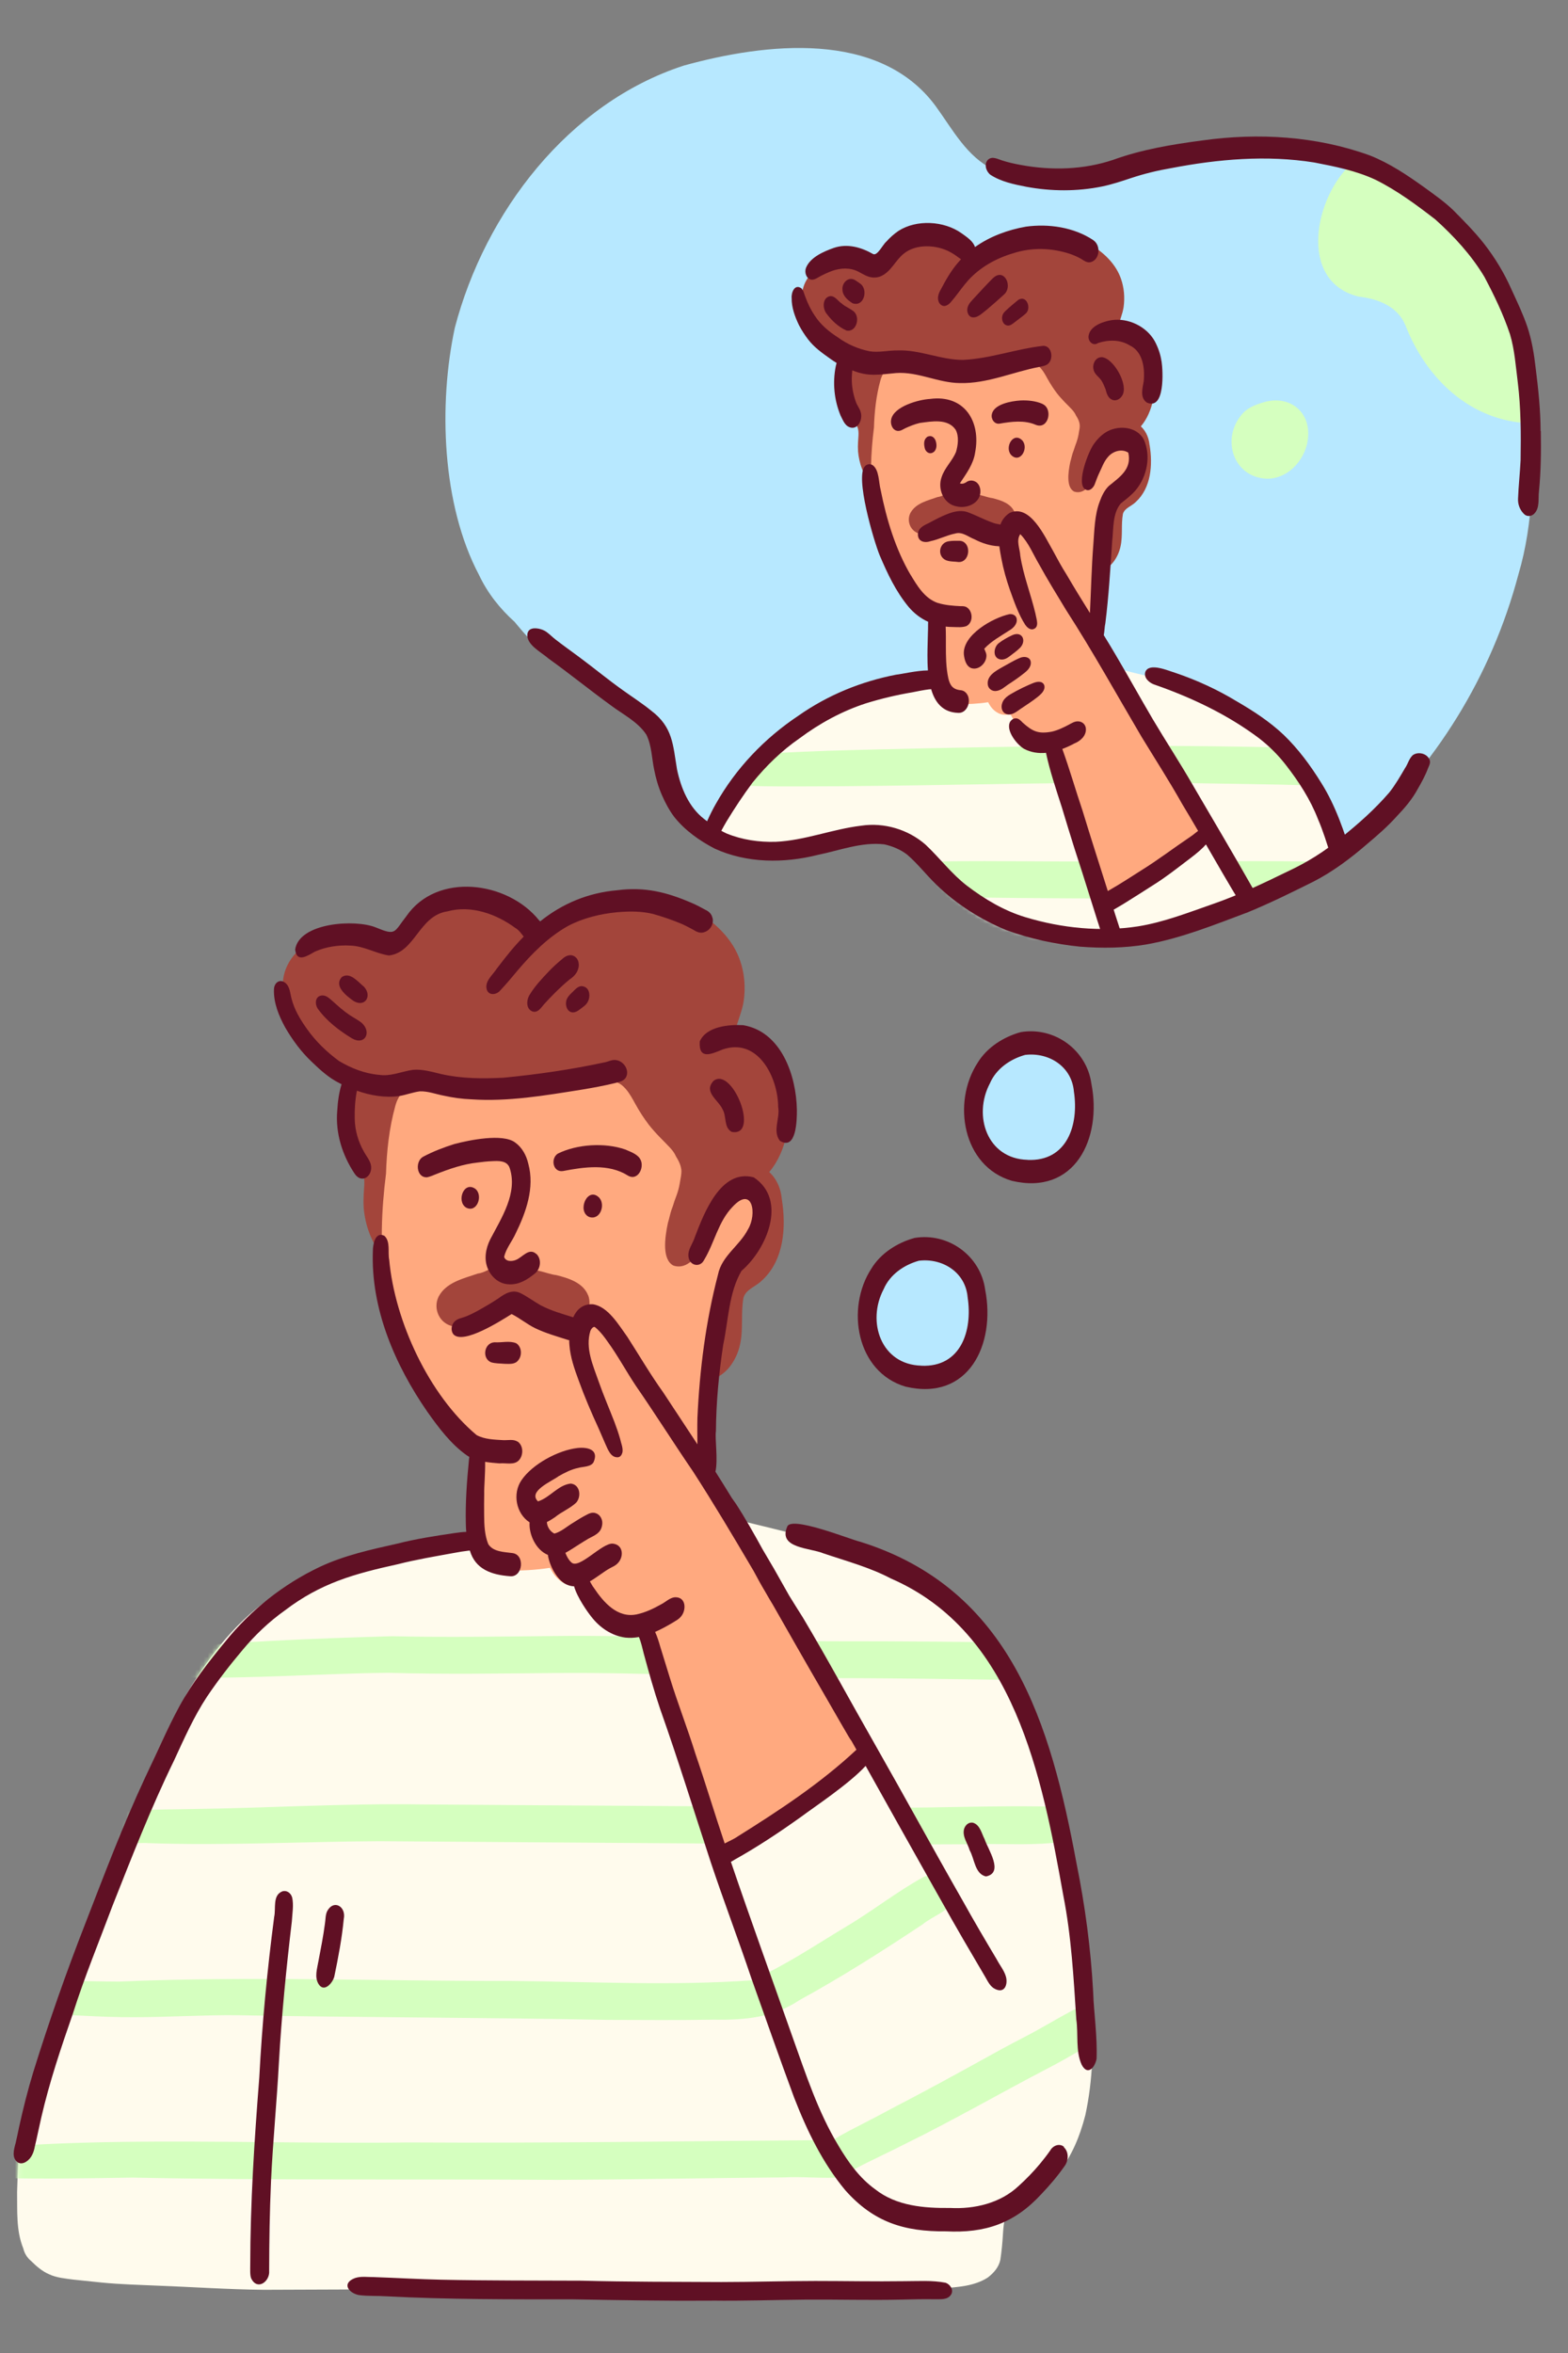 <svg width="366" height="549" viewBox="0 0 366 549" fill="none" xmlns="http://www.w3.org/2000/svg">
<rect x="0" y="0" width="366" height="549" fill="#808080" stroke="none"/>
<path d="M93.45 251.007C98.892 254.319 97.424 266.18 97.638 271.914C97.474 276.263 98.232 295.324 92.23 295.06C90.96 294.912 90.053 293.94 89.261 293.034C86.706 289.92 85.254 285.917 84.908 281.93C84.826 280.843 84.842 279.755 84.891 278.668C84.957 276.823 85.386 274.862 84.413 273.166C81.198 268.882 79.582 266.049 79.945 260.48C80.01 257.251 81.066 254.203 82.187 251.221C82.533 250.299 82.533 249.063 82.946 248.239C84.347 245.669 86.771 248.19 86.524 250.282C88.124 249.129 91.867 250.035 93.45 251.024V251.007Z" fill="#A3453B"/>
<path d="M182.481 279.755C183.552 286.279 183.025 294.055 177.847 298.767C176.495 300.151 174.12 300.793 173.543 302.77C172.883 306.362 173.543 310.069 172.751 313.644C171.96 317.598 168.678 322.507 164.11 321.733C155.964 319.492 156.03 306.312 155.865 299.426C156.162 293.001 158.322 286.625 161.291 280.942C163.583 277.119 166.666 273.561 170.987 272.062C176.874 269.887 181.953 273.693 182.481 279.755Z" fill="#A3453B"/>
<path d="M254.592 468.307C255.4 476.693 255.087 485.408 253.339 493.497C250.651 503.959 245.869 510.252 236.568 515.738C235.975 516.1 235.348 516.446 234.771 516.858C234.342 518.259 234.194 519.774 234.111 521.224C233.996 523.25 233.798 525.26 233.501 527.254C233.138 529 231.902 530.4 230.5 531.438C227.416 533.399 223.591 533.629 220.029 533.893C215.989 534.173 211.932 534.486 207.875 534.354C198.361 534.206 188.846 533.893 179.331 533.712C166.98 533.893 154.612 533.794 142.261 533.876C127.436 533.992 112.661 534.107 97.836 534.058C85.716 534.157 73.645 534.239 61.541 534.255C53.247 534.173 44.985 533.596 36.691 533.283C32.42 533.102 28.132 532.987 23.861 532.575C21.437 532.311 19.491 532.13 17.183 531.883C15.253 531.619 13.258 531.471 11.461 530.631C9.845 529.939 8.492 528.753 7.256 527.534C6.332 526.759 5.706 525.754 5.442 524.618C3.727 520.417 4.057 515.853 3.991 511.389C4.106 507.385 4.271 503.382 4.683 499.395C4.964 497.418 5.211 496.018 5.689 494.222C6.283 492.064 6.629 489.823 7.487 487.748C7.519 487.665 7.552 487.583 7.585 487.484C8.262 484.7 9.136 481.981 10.125 479.296C13.044 471.174 15.814 462.986 18.997 454.963C21.338 448.456 23.762 441.981 26.17 435.49C31.166 421.651 36.361 407.747 43.715 394.962C49.042 386.05 55.687 377.516 64.559 371.898C73.216 366.643 82.995 363.644 92.84 361.552C97.836 360.234 102.932 359.394 108.06 358.669C110.22 358.257 112.331 357.68 114.508 357.334C115.844 356.988 117.212 357.219 117.641 358.323C122.423 357.713 127.205 357.104 132.004 356.675C135.22 356.313 138.419 355.786 141.667 355.736C147.093 355.786 152.534 355.819 157.96 355.885C157.861 355.802 157.762 355.687 157.663 355.572C157.086 354.83 157.053 353.809 157.63 353.051C158.85 351.371 164.044 352.557 165.825 353.002C182.53 357.532 200.257 360.185 215.247 369.262C219.468 371.667 223.195 374.814 226.608 378.257C230.319 381.865 233.567 385.951 236.024 390.498C240.312 398.257 243.033 406.758 245.242 415.309C247.369 423.497 249.365 431.734 250.882 440.07C251.855 446.347 252.745 452.64 253.471 458.95C253.834 462.064 254.213 465.194 254.559 468.307H254.592Z" fill="#FFFBED"/>
<mask id="mask0_774_2329" style="mask-type:alpha" maskUnits="userSpaceOnUse" x="3" y="352" width="253" height="183">
<path d="M254.592 468.307C255.4 476.693 255.087 485.408 253.339 493.497C250.651 503.959 245.869 510.252 236.568 515.738C235.975 516.1 235.348 516.446 234.771 516.858C234.342 518.259 234.194 519.774 234.111 521.224C233.996 523.25 233.798 525.26 233.501 527.254C233.138 529 231.902 530.4 230.5 531.438C227.416 533.399 223.591 533.629 220.029 533.893C215.989 534.173 211.932 534.486 207.875 534.354C198.361 534.206 188.846 533.893 179.331 533.712C166.98 533.893 154.612 533.794 142.261 533.876C127.436 533.992 112.661 534.107 97.836 534.058C85.716 534.157 73.645 534.239 61.541 534.255C53.247 534.173 44.985 533.596 36.691 533.283C32.42 533.102 28.132 532.987 23.861 532.575C21.437 532.311 19.491 532.13 17.183 531.883C15.253 531.619 13.258 531.471 11.461 530.631C9.845 529.939 8.492 528.753 7.256 527.534C6.332 526.759 5.706 525.754 5.442 524.618C3.727 520.417 4.057 515.853 3.991 511.389C4.106 507.385 4.271 503.382 4.683 499.395C4.964 497.418 5.211 496.018 5.689 494.222C6.283 492.064 6.629 489.823 7.487 487.748C7.519 487.665 7.552 487.583 7.585 487.484C8.262 484.7 9.136 481.981 10.125 479.296C13.044 471.174 15.814 462.986 18.997 454.963C21.338 448.456 23.762 441.981 26.17 435.49C31.166 421.651 36.361 407.747 43.715 394.962C49.042 386.05 55.687 377.516 64.559 371.898C73.216 366.643 82.995 363.644 92.84 361.552C97.836 360.234 102.932 359.394 108.06 358.669C110.22 358.257 112.331 357.68 114.508 357.334C115.844 356.988 117.212 357.219 117.641 358.323C122.423 357.713 127.205 357.104 132.004 356.675C135.22 356.313 138.419 355.786 141.667 355.736C147.093 355.786 152.534 355.819 157.96 355.885C157.861 355.802 157.762 355.687 157.663 355.572C157.086 354.83 157.053 353.809 157.63 353.051C158.85 351.371 164.044 352.557 165.825 353.002C182.53 357.532 200.257 360.185 215.247 369.262C219.468 371.667 223.195 374.814 226.608 378.257C230.319 381.865 233.567 385.951 236.024 390.498C240.312 398.257 243.033 406.758 245.242 415.309C247.369 423.497 249.365 431.734 250.882 440.07C251.855 446.347 252.745 452.64 253.471 458.95C253.834 462.064 254.213 465.194 254.559 468.307H254.592Z" fill="white"/>
</mask>
<g mask="url(#mask0_774_2329)">
<path d="M261.864 466.33C265.393 468.06 264.14 472.13 261.172 473.728C260.248 474.238 258.814 474.881 258.072 475.243C253.52 477.401 249.299 480.169 244.813 482.459C233.633 488.275 222.733 494.584 211.404 500.153C208.156 501.8 204.858 503.349 201.593 504.98C200.422 505.573 199.268 506.281 197.981 506.627C197.932 506.627 197.882 506.66 197.833 506.66C198.08 506.759 198.328 506.809 198.542 506.842C198.624 506.842 198.707 506.858 198.806 506.858C199.169 507.006 199.581 507.056 199.993 507.039C200.059 507.138 200.125 507.237 200.191 507.319C200.191 507.319 200.207 507.336 200.207 507.352C196.679 508.291 192.968 508.16 189.258 508.044C187.18 507.978 185.102 507.912 183.074 508.028C165.463 508.176 147.868 508.522 130.256 508.604C97.177 508.374 63.982 508.753 30.936 508.077C20.481 508.242 10.043 508.44 -0.412 508.16C-1.303 508.094 -2.21 508.176 -3.133 508.258C-4.914 508.423 -6.695 508.571 -8.295 507.682C-11.857 505.342 -8.789 501.504 -5.425 501.323C17.001 499.362 39.56 499.593 62.086 499.807C73.2 499.906 84.314 500.021 95.412 499.873C128.261 500.071 161.06 499.56 193.793 499.313C193.793 499.461 193.826 499.626 193.875 499.757C195.26 498.67 197.041 497.813 198.245 497.138C201.51 495.441 204.808 493.777 208.04 492.014C216.038 487.879 223.937 483.546 231.819 479.181C234.754 477.533 237.756 476.001 240.724 474.436C245.061 472.097 249.249 469.444 253.735 467.401C256.192 466.017 259.044 464.98 261.765 466.314L261.864 466.33Z" fill="#D5FFBF"/>
<path d="M215.741 437.862C218.957 436.676 223.986 438.933 222.865 442.887C221.595 445.951 217.803 446.989 215.362 448.983C205.979 455.226 196.448 461.273 186.57 466.693C180.469 470.762 173.856 471.339 166.732 471.223C158.405 471.372 150.094 471.289 141.766 471.273C112.958 470.713 84.149 470.729 55.341 470.185C47.723 470.103 38.785 470.663 31.546 470.647C23.086 470.729 14.643 469.856 6.167 469.856C3.76 469.79 0.94 470.07 -0.907 468.225C-3.463 464.979 0.956 462.393 3.958 462.525C11.906 461.833 19.887 462.327 27.852 462.343C58.293 461.026 88.734 462.261 119.175 462.195C137.924 462.36 156.772 463.365 175.489 462.047C183.173 458.653 190.214 453.908 197.404 449.576C203.654 445.902 209.376 441.305 215.725 437.862H215.741Z" fill="#D5FFBF"/>
<path d="M248.771 421.618C253.867 422.969 253.504 428.225 248.639 429.641C243.857 430.366 238.943 430.317 234.062 430.267C231.456 430.234 228.867 430.218 226.295 430.3C222.172 430.3 218.066 430.333 213.944 430.366C213.894 429.757 213.729 429.164 213.565 428.571C213.499 428.307 213.416 428.043 213.35 427.78C213.284 427.516 213.218 427.253 213.119 427.005C213.037 426.742 212.971 426.478 212.888 426.215C212.691 425.539 212.476 424.748 211.883 424.32C211.635 424.139 211.355 424.024 211.075 423.958C210.992 423.743 210.91 423.546 210.827 423.332C210.662 422.92 210.497 422.524 210.201 422.178C210.036 421.997 209.854 421.865 209.656 421.767C214.208 421.767 218.775 421.684 223.327 421.602C231.836 421.453 240.345 421.322 248.788 421.602L248.771 421.618Z" fill="#D5FFBF"/>
<path d="M245.176 383.496C253.982 385.522 249.266 392.887 242.159 392.046C223.508 391.766 204.874 391.47 186.224 391.536C167.342 391.19 148.478 390.168 129.58 390.349C116.586 390.465 103.575 390.663 90.581 390.3C74.865 390.448 59.167 391.717 43.468 391.371C39.593 391.041 35.19 392.508 31.694 390.432C28.726 387.697 33.063 384.962 35.8 384.929C54.22 383.035 72.936 382.293 91.422 381.766C104.103 382.046 116.8 381.849 129.382 381.717C150.935 381.437 172.454 382.886 193.991 382.936C211.042 382.936 228.125 383.002 245.16 383.513L245.176 383.496Z" fill="#D5FFBF"/>
<path d="M188.153 421.618C187.889 421.783 187.625 421.931 187.362 422.096C185.498 423.2 183.684 424.37 181.854 425.523C180.98 426.066 180.122 426.659 179.265 427.236C178.803 427.549 178.358 427.879 177.913 428.192C177.171 428.719 176.445 429.246 175.785 429.888C175.686 429.987 175.604 430.086 175.522 430.202C146.449 429.971 117.493 429.823 88.42 429.592C70.463 429.691 52.505 430.663 34.547 430.037C33.574 429.938 31.776 430.07 29.699 430.185C28.149 430.284 26.45 430.366 24.801 430.366C19.788 430.366 15.385 429.51 18.024 425.144C21.206 421.948 38.851 422.244 44.029 422.096C62.184 421.865 80.324 420.729 98.479 421.009C128.376 421.239 158.273 421.371 188.17 421.635L188.153 421.618Z" fill="#D5FFBF"/>
</g>
<path d="M183.701 374.864C183.701 374.864 183.75 374.946 183.767 374.995C183.75 374.946 183.717 374.913 183.701 374.864Z" fill="#FFD3B6"/>
<path d="M201.213 406.297C201.626 408.241 201.131 410.498 199.713 411.948C198.031 413.365 196.349 414.814 194.469 415.984C192.243 417.516 189.984 419.032 187.576 420.267C186.323 421.223 185.086 422.179 183.833 423.134C181.673 424.468 179.677 426.034 177.616 427.5C175.753 428.768 173.774 429.839 171.861 431.025C170.937 431.618 169.915 432.179 168.794 432.179C168.678 432.179 168.579 432.179 168.464 432.179C165.71 431.8 164.539 428.818 163.913 426.462C163.253 424.09 162.61 421.717 162 419.345C160.466 413.645 159.13 407.912 157.498 402.244C156.508 398.9 155.354 395.605 154.48 392.244C153.013 387.78 152.089 383.694 149.879 379.625C146.301 381.684 142.36 380.185 139.903 377.153C138.105 375.012 137.363 372.26 135.912 369.921C135.385 369.872 134.873 369.987 134.346 370.003C131.971 370.135 129.877 368.488 128.772 366.494C128.657 366.28 128.525 366.05 128.376 365.802C124.913 366.346 121.401 366.511 117.888 366.428C116.421 366.412 114.805 366.198 113.782 365.028C113.634 364.83 113.486 364.633 113.337 364.451C108.967 361.041 112.265 343.282 110.534 338.389C109.495 335.687 106.708 334.089 104.894 331.898C102.487 329.361 100.607 326.379 98.644 323.512C88.767 308.767 87.926 291.041 90.102 273.841C90.267 268.569 90.828 263.281 92.23 258.19C93.466 253.297 98.298 250.744 102.948 249.953C107.269 249.245 111.705 249.475 116.091 249.541C122.143 249.492 128.162 250.2 134.181 250.694C138.584 250.991 142.986 251.238 147.356 251.88C150.391 252.292 153.59 252.572 156.278 254.203C161.95 257.68 163.171 264.615 162.758 270.793C162.659 273.742 162.593 276.691 162.313 279.624C164.028 277.136 166.419 274.813 169.47 274.204C171.317 273.676 173.411 273.907 174.763 275.373C176.676 277.268 177.27 280.036 177.352 282.639C177.566 287.696 175.274 293.429 170.707 295.917C170.294 296.955 170.03 298.042 169.8 299.13C169.569 299.887 169.338 300.629 169.189 301.403C169.074 301.996 168.909 302.589 168.761 303.166C168.579 303.891 168.431 304.632 168.282 305.357C168.052 306.362 167.804 307.35 167.639 308.372C167.54 308.998 167.474 309.624 167.376 310.25C167.326 310.596 167.277 310.942 167.244 311.271C166.848 314.253 166.386 317.219 165.99 320.184C165.71 322.194 165.38 324.188 165.1 326.197C164.704 328.965 164.523 331.749 164.523 334.55C164.523 336.016 164.523 337.499 164.869 338.949C164.951 339.311 165.034 339.674 165.149 340.036C165.298 340.514 165.496 340.959 165.71 341.42C165.957 341.947 166.221 342.458 166.485 342.969V342.919C166.749 343.463 166.98 344.039 167.227 344.6C167.54 345.292 167.887 345.95 168.249 346.626C168.596 347.268 168.893 347.944 169.239 348.586C169.569 349.212 169.931 349.822 170.261 350.448C170.261 350.465 170.278 350.497 170.294 350.514C170.311 350.563 170.344 350.596 170.36 350.646C170.36 350.662 170.377 350.679 170.377 350.695V350.745C171.168 352.26 171.943 353.776 172.801 355.242C173.131 355.802 173.427 356.362 173.741 356.939C174.136 357.664 174.549 358.372 174.945 359.097C175.175 359.526 175.39 359.954 175.621 360.382C176.066 361.239 176.561 362.063 177.006 362.919C177.336 363.529 177.649 364.155 177.995 364.765C178.309 365.325 178.605 365.918 178.919 366.478C179.281 367.12 179.694 367.746 180.04 368.405C180.601 369.443 181.112 370.514 181.705 371.519C182.398 372.672 183.091 373.826 183.701 375.012C183.701 375.012 183.701 375.012 183.701 375.028C183.701 375.028 183.701 375.028 183.701 375.045C183.783 375.209 183.866 375.374 183.965 375.555C183.965 375.555 183.965 375.572 183.965 375.588C183.965 375.588 183.965 375.588 183.965 375.605C184.41 376.429 184.905 377.219 185.383 378.027C185.828 378.751 186.257 379.476 186.686 380.201C186.653 380.152 186.62 380.086 186.587 380.036C188.12 382.705 189.753 385.308 191.237 388.01C191.336 388.175 191.435 388.356 191.517 388.537C191.501 388.504 191.484 388.471 191.468 388.439C191.666 388.784 191.847 389.13 192.045 389.46C192.391 390.069 192.704 390.679 193.051 391.272C193.051 391.272 193.051 391.289 193.051 391.305C193.051 391.305 193.051 391.338 193.067 391.338C193.067 391.338 193.067 391.338 193.067 391.355C193.067 391.371 193.1 391.404 193.1 391.42C193.133 391.486 193.183 391.552 193.216 391.618L193.364 391.865C193.776 392.59 194.156 393.315 194.551 394.04C194.997 394.847 195.475 395.654 195.986 396.412C196.266 396.841 196.58 397.252 196.86 397.664C196.86 397.681 196.893 397.697 196.893 397.714C197.272 398.439 197.652 399.163 198.031 399.888C199.119 401.915 200.372 403.908 200.966 406.165L201.213 406.297Z" fill="#FFA97F"/>
<path d="M184.228 255.142C184.69 261.156 183.684 268.536 179.644 273.347C179.463 273.61 179.281 273.874 179.084 274.138C177.253 276.658 174.285 277.861 171.267 278.256C169.849 278.685 168.348 279.36 167.441 280.563C167.326 280.744 167.194 280.958 167.079 281.222C166.716 282.358 166.551 283.561 166.287 284.747C165.974 286.263 165.446 287.729 164.836 289.146C163.698 291.634 161.489 295.489 158.438 295.489C158.026 295.489 157.613 295.423 157.168 295.274C154.546 293.858 155.123 288.998 155.898 285.34C155.964 285.093 156.047 284.83 156.113 284.582C156.311 283.874 156.459 283.149 156.69 282.441C156.69 282.408 156.723 282.358 156.723 282.325C156.838 282.012 156.954 281.683 157.069 281.37C157.201 280.975 157.316 280.579 157.448 280.184C157.63 279.69 157.811 279.195 157.993 278.701C158.273 277.894 158.504 277.054 158.652 276.197C158.718 275.818 158.784 275.423 158.85 275.044C158.916 274.648 158.998 274.253 159.031 273.841C159.064 273.446 159.081 273.067 158.998 272.671C158.949 272.358 158.867 272.062 158.768 271.765C158.619 271.337 158.438 270.941 158.223 270.563C158.075 270.299 157.927 270.035 157.762 269.788C157.762 269.788 157.762 269.772 157.762 269.755C157.432 269.014 156.954 268.388 156.41 267.795C155.667 266.988 154.859 266.213 154.101 265.422C153.177 264.467 152.27 263.478 151.446 262.424C150.308 260.925 149.302 259.376 148.395 257.745C147.703 256.493 147.027 255.192 146.087 254.104C145.674 253.643 145.229 253.182 144.685 252.869C143.828 252.391 142.888 252.029 141.931 251.831C141.272 251.699 140.595 251.65 139.919 251.633C139.194 251.617 138.468 251.6 137.743 251.6C137.05 251.6 136.357 251.617 135.665 251.65C134.906 251.683 134.148 251.749 133.389 251.782C132.664 251.814 131.955 251.847 131.229 251.93C130.602 251.996 129.992 252.095 129.366 252.177C127.832 252.391 126.315 252.638 124.781 252.902C123.957 253.034 123.132 253.182 122.308 253.33C121.632 253.445 120.956 253.528 120.28 253.627C119.076 253.808 117.905 254.071 116.701 254.187C115.943 254.236 115.184 254.236 114.425 254.253C113.716 254.253 112.991 254.302 112.282 254.319C110.979 254.368 109.676 254.45 108.357 254.368C107.417 254.302 106.477 254.236 105.537 254.137C104.696 254.039 103.855 253.973 103.014 253.857C102.998 253.857 102.965 253.857 102.948 253.857C102.388 253.758 101.843 253.676 101.283 253.61C100.656 253.528 100.046 253.396 99.419 253.264C99.007 253.182 98.595 253.116 98.183 253.05C97.968 253.017 97.754 252.968 97.54 252.935C97.21 252.885 96.88 252.885 96.55 252.935C96.154 252.984 95.726 253.05 95.379 253.248C95.165 253.363 94.951 253.478 94.753 253.627C94.621 253.742 94.489 253.857 94.373 253.973C94.209 254.039 94.06 254.121 93.912 254.22C93.763 254.319 93.648 254.45 93.532 254.582C93.499 254.632 93.466 254.665 93.433 254.714C93.054 255.241 92.741 255.801 92.543 256.427C92.526 256.493 92.493 256.559 92.477 256.609C92.395 256.757 92.312 256.905 92.246 257.086C92.246 257.119 92.23 257.152 92.213 257.185C86.227 255.768 77.735 251.205 73.761 247.02C69.341 242.44 65.268 234.977 66.093 228.486C66.703 223.906 70.364 220.035 74.865 219.063C78.708 218.19 82.698 218.47 86.59 218.717C88.305 218.766 90.02 219.244 91.719 219.03C94.885 215.158 97.259 210.941 102.404 209.425C106.823 207.893 112.15 208.223 116.256 210.513C119.636 212.111 122.407 214.829 123.891 218.239C125.144 216.839 126.529 215.57 128.162 214.615C134.824 210.265 141.337 209.31 149.154 209.557C153.985 209.705 158.966 210.546 163.187 213.017C167.359 215.62 171.102 219.343 172.735 224.071C173.79 227.07 174.038 230.332 173.609 233.462C173.263 235.851 172.224 238.075 171.646 240.414C173.51 240.744 175.472 240.678 177.237 241.435C182.431 243.725 183.651 250.068 184.146 255.159L184.228 255.142Z" fill="#A3453B"/>
<path d="M137.314 302.26C138.336 305.159 136.572 308.685 133.554 309.426C127.898 311.024 123.099 306.181 119.29 302.705C116.173 306.988 110.88 311.14 105.29 309.344C102.206 308.438 100.904 304.682 102.684 302.013C104.597 299.047 108.423 298.24 111.556 297.136C114.376 296.906 119.109 291.947 119.768 297.037C120.626 296.971 121.516 296.988 122.374 297.07C124.138 295.291 127.552 297.284 129.811 297.499C132.68 298.207 136.143 299.261 137.297 302.276L137.314 302.26Z" fill="#A3453B"/>
<path d="M166.139 536.792C155.305 536.858 144.471 536.677 133.637 536.479C119.158 536.479 104.663 536.529 90.201 535.771C88.041 535.622 85.848 535.771 83.704 535.474C81.346 534.964 79.664 532.707 82.896 531.504C84.298 531.043 85.815 531.306 87.266 531.29C92.51 531.471 97.754 531.784 102.998 531.899C113.931 532.13 124.847 532.08 135.78 532.13C146.631 532.41 157.498 532.394 168.348 532.443C175.67 532.443 182.992 532.196 190.313 532.196C197.239 532.196 204.182 532.344 211.108 532.245C214.29 532.245 217.572 531.998 220.705 532.608C221.859 533.003 222.75 534.436 221.892 535.524C221.068 536.627 219.518 536.43 218.297 536.463C215.626 536.413 212.954 536.479 210.283 536.545C202.912 536.71 195.557 536.496 188.186 536.545C180.832 536.611 173.493 536.875 166.139 536.776V536.792Z" fill="#601024"/>
<path d="M143.762 247.333C145.559 247.531 147.027 249.689 146.103 251.37C145.592 252.292 144.471 252.441 143.547 252.704C140.975 253.33 138.386 253.808 135.78 254.236C127.255 255.587 118.647 257.086 109.99 256.493C107.846 256.411 105.735 256.114 103.641 255.653C101.761 255.307 99.931 254.566 98.001 254.632C96.369 254.846 94.802 255.455 93.186 255.735C89.839 256.18 86.475 255.604 83.308 254.483C82.896 256.625 82.748 258.8 82.797 260.991C82.847 263.759 83.622 266.427 85.007 268.816C85.535 269.788 86.293 270.645 86.557 271.732C87.151 274.269 84.512 276.378 82.797 273.874C79.895 269.525 78.263 264.368 78.724 259.113C78.84 257.037 79.12 254.961 79.73 252.968C79.565 252.885 79.4 252.803 79.235 252.721C76.778 251.501 74.734 249.64 72.771 247.745C70.298 245.422 68.286 242.671 66.587 239.755C65.087 237.02 63.817 233.956 63.949 230.793C63.998 229.36 65.235 228.305 66.538 229.277C67.709 230.167 67.709 231.798 68.072 233.083C68.748 235.669 70.149 237.976 71.683 240.118C73.711 242.984 76.284 245.455 79.103 247.531C81.923 249.228 85.139 250.497 88.454 250.777C91.174 251.205 93.697 250.002 96.319 249.623C98.611 249.393 100.838 250.101 103.047 250.612C107.78 251.683 112.694 251.699 117.526 251.452C125.375 250.694 133.389 249.541 141.074 247.877C141.964 247.729 142.805 247.202 143.712 247.333H143.762Z" fill="#601024"/>
<path d="M248.293 500.96C249.53 502.064 249.447 504.123 248.491 505.392C246.875 507.715 245.028 509.873 243.082 511.916C236.799 518.753 229.972 521.076 220.804 520.614C211.058 520.713 203.918 518.473 197.322 511.043C192.012 504.683 188.351 497.089 185.366 489.411C181.953 480.219 178.737 470.96 175.439 461.734C172.389 452.624 168.959 443.661 165.924 434.551C161.983 422.574 158.289 410.58 154.084 398.719C152.65 394.485 151.446 390.168 150.275 385.852C149.929 384.534 149.665 383.2 149.137 381.948C148.082 382.145 147.01 382.195 145.938 382.079C142.756 381.635 140.018 379.773 138.072 377.269C137.198 376.198 134.774 372.804 133.999 370.119C133.373 370.102 132.763 369.954 132.136 369.641C130.141 368.702 128.277 365.456 127.882 362.788C125.111 361.651 123.429 358.059 123.611 355.193C120.444 353.133 119.587 348.488 121.714 345.374C124.237 341.618 130.339 338.339 134.824 337.845C137.166 337.598 139.853 338.207 138.551 341.156C137.924 342.31 135.962 342.178 134.989 342.491C133.34 342.82 131.823 343.611 130.372 344.435C128.805 345.621 123.132 347.927 125.573 350.3C128.343 349.443 130.256 346.478 133.208 346.148C135.401 346.346 135.764 349.18 134.478 350.613C133.026 351.964 131.097 352.722 129.547 353.99C128.97 354.385 128.327 354.797 127.651 355.127C127.7 356.231 128.409 357.334 129.399 357.812C131.015 357.384 132.301 356.165 133.719 355.325C134.741 354.666 135.78 354.023 136.869 353.463C137.512 353.1 138.254 352.787 138.996 353.035C140.233 353.413 140.826 354.814 140.513 356.017C140.183 357.746 138.732 358.257 137.347 358.998C136.028 359.773 134.758 360.613 133.455 361.437C132.977 361.733 132.482 362.046 131.971 362.31C132.284 363.117 132.664 363.875 133.307 364.484C135.071 366.412 140.612 359.789 143.135 360.168C145.608 360.498 145.641 363.43 144.058 364.863C143.613 365.308 143.003 365.555 142.459 365.852C140.991 366.643 139.375 367.994 137.693 368.966C138.023 369.542 138.32 370.102 138.6 370.448C140.859 373.826 144.108 377.615 148.643 376.659C150.622 376.231 152.468 375.358 154.233 374.369C155.42 373.793 156.459 372.59 157.861 372.672C160.186 372.821 160.186 375.737 158.966 377.153C158.405 377.862 157.564 378.241 156.822 378.719C155.585 379.443 154.266 380.168 152.914 380.761C153.441 381.898 153.804 383.117 154.15 384.32C154.859 386.61 155.733 389.427 156.36 391.486C158.207 397.467 160.483 403.282 162.346 409.262C164.721 416.182 166.815 423.183 169.156 430.119C170.212 429.543 171.383 429.065 172.174 428.488C181.87 422.426 191.55 416.066 199.911 408.241C199.515 407.549 199.136 406.857 198.74 406.165C198.394 405.72 198.097 405.193 197.816 404.715C197.272 403.809 196.761 402.903 196.233 401.997C194.865 399.641 193.513 397.285 192.16 394.93C188.203 388.126 184.311 381.289 180.419 374.452C179.826 373.463 179.216 372.458 178.638 371.42C177.682 369.822 176.775 368.175 175.901 366.527C175.769 366.313 175.654 366.099 175.522 365.885C171.069 358.323 166.568 350.761 161.802 343.38C157.284 336.774 153.013 329.987 148.461 323.397C146.169 319.97 144.256 316.379 141.832 313.034C141.09 311.98 140.315 310.942 139.375 310.069C139.161 309.904 138.963 309.657 138.699 309.575C138.27 309.69 137.974 310.118 137.809 310.514C136.555 314.55 138.452 318.636 139.771 322.425C140.909 325.67 142.195 328.603 143.415 331.766C143.91 333.067 144.372 334.402 144.751 335.736C144.965 336.741 145.46 337.796 145.295 338.833C145.163 339.344 144.883 339.904 144.306 340.003C142.525 340.184 141.865 338.092 141.255 336.791C140.744 335.621 140.249 334.451 139.738 333.298C138.039 329.608 136.44 325.884 135.071 322.079C134.082 319.41 133.125 316.675 132.911 313.809C132.878 313.446 132.862 313.067 132.862 312.672C132.763 312.672 132.68 312.672 132.581 312.639C129.992 311.799 127.37 311.074 124.913 309.888C122.984 308.949 121.318 307.532 119.422 306.593C117.064 308.059 108.077 313.858 105.818 311.304C105.191 310.481 105.323 309.212 105.999 308.454C106.741 307.581 107.961 307.515 108.967 307.07C110.649 306.378 112.216 305.439 113.782 304.533C114.656 304.023 115.497 303.479 116.338 302.935C117.855 301.799 119.62 300.777 121.5 301.716C123.149 302.54 124.633 303.66 126.233 304.566C128.854 305.917 131.213 306.527 133.802 307.35C134.61 305.538 136.028 304.22 138.336 304.303C141.931 304.797 144.454 309.196 146.433 311.914C149.22 316.247 151.809 320.695 154.81 324.879C157.498 328.982 160.136 332.985 162.791 336.988C162.775 334.945 162.742 332.886 162.791 330.843C163.302 319.591 164.737 308.306 167.59 297.4C168.48 292.968 172.636 290.678 174.598 286.823C176.742 283.314 175.687 276.494 170.987 281.584C167.639 285.044 166.782 289.953 164.358 293.957C163.434 295.851 160.994 295.324 160.714 293.298C160.45 291.584 161.719 290.184 162.198 288.619C164.358 282.952 168.283 272.655 175.934 274.698C183.899 279.97 178.952 291.518 173.081 296.51C170.096 301.617 170.03 308.059 168.81 313.776C167.804 320.431 167.161 327.169 167.112 333.908C166.831 335.571 167.639 340.547 166.996 343.364C168.283 345.407 169.569 347.45 170.822 349.509C171.152 349.954 171.465 350.415 171.778 350.86C174.021 354.32 176.033 357.911 178.012 361.503C178.902 363.002 179.776 364.517 180.667 366.017C181.837 368.109 183.025 370.201 184.212 372.293C185.251 373.99 186.323 375.687 187.395 377.384C193.216 387.137 198.591 397.137 204.231 407.005C211.124 419.114 217.786 431.355 224.695 443.447C227.268 448.077 229.956 452.64 232.66 457.171C233.369 458.538 234.425 459.774 234.82 461.256C235.249 462.887 234.606 465.161 232.347 464.106C231.193 463.596 230.615 462.377 230.022 461.339C229.197 459.922 228.373 458.522 227.548 457.121C223.937 451.042 220.474 444.864 217.011 438.703C211.998 429.823 207.034 420.91 202.054 412.014C198.179 416.248 189.918 421.701 187.114 423.81C182.052 427.434 176.874 430.877 171.449 433.908C171.201 434.073 170.921 434.238 170.608 434.403C175.274 448.126 180.221 461.734 185.037 475.408C188.104 483.958 190.924 492.69 195.64 500.515C197.932 504.387 200.587 508.143 204.297 510.812C209.244 514.716 215.725 515.227 221.793 515.161C227.482 515.458 233.485 514.041 237.723 510.071C239.52 508.456 241.186 506.726 242.736 504.881C243.577 503.86 244.401 502.805 245.16 501.718C245.786 500.598 247.32 499.988 248.375 500.911L248.293 500.96Z" fill="#601024"/>
<path d="M186.009 258.965C186.026 261.287 185.911 268.536 182.052 266.18C180.254 263.923 182.118 260.892 181.64 258.289C181.607 251.32 176.89 241.979 168.629 244.879C166.007 245.95 163.055 247.35 163.335 242.984C164.886 239.475 170.063 239.014 173.477 239.195C182.398 240.711 185.878 250.974 186.009 258.981V258.965Z" fill="#601024"/>
<path d="M166.584 252.161C171.02 248.833 177.451 265.357 170.789 264.088C168.909 263.05 169.635 260.546 168.695 258.899C167.722 256.642 164.077 254.78 166.584 252.161Z" fill="#601024"/>
<path d="M166.32 214.154C166.666 215.537 165.792 217.037 164.457 217.465C163.616 217.811 162.725 217.514 162.016 217.037C161.109 216.526 160.202 216.065 159.262 215.62C157.036 214.681 154.728 213.89 152.402 213.231C149.682 212.572 146.878 212.605 144.108 212.836C140.117 213.214 136.11 214.186 132.548 216.065C127.947 218.668 124.188 222.457 120.791 226.46C119.504 228.025 118.185 229.574 116.8 231.056C116.009 232.061 114.211 232.407 113.65 230.974C113.007 228.997 115.003 227.498 115.959 225.999C117.905 223.445 119.884 220.908 122.143 218.635C122.176 218.602 122.209 218.569 122.242 218.536C121.665 217.794 121.137 217.004 120.28 216.509C115.86 213.247 109.924 211.122 104.449 212.638C97.787 213.61 96.929 222.193 90.795 222.934C87.744 222.49 84.974 220.727 81.808 220.628C78.988 220.463 76.135 220.892 73.546 222.012C71.848 222.951 69.242 224.796 68.896 221.534C69.869 215.224 82.946 214.417 87.728 216.394C92.51 218.371 91.9 217.547 94.819 213.808C101.975 203.379 118.499 205.603 125.804 214.697C125.903 214.78 126.002 214.878 126.084 214.977C131.229 210.842 137.248 208.305 144.058 207.712C150.457 206.872 155.618 208.14 161.472 210.677C162.56 211.139 163.599 211.699 164.622 212.259C165.43 212.621 166.106 213.231 166.287 214.137L166.32 214.154Z" fill="#601024"/>
<path d="M135.071 224.697C135.22 225.702 134.873 227.284 132.96 228.519C131.74 229.524 130.569 230.612 129.448 231.732C128.657 232.539 127.865 233.33 127.123 234.17C126.364 234.977 125.639 236.378 124.336 236.015C122.687 235.422 122.868 233.264 123.66 232.045C124.913 229.986 126.595 228.239 128.244 226.493C129.184 225.521 130.19 224.615 131.229 223.758C131.707 223.313 132.284 222.951 132.944 222.885C134.016 222.737 134.972 223.659 135.055 224.697H135.071Z" fill="#601024"/>
<path d="M135.995 230.117C137.792 230.381 137.908 232.753 137.05 233.989C136.786 234.434 136.308 234.78 135.896 235.093C135.154 235.636 134.346 236.427 133.356 236.164C132.416 235.9 132.037 234.796 132.119 233.907C132.169 232.803 133.01 232.078 133.752 231.353C134.362 230.744 135.038 229.969 135.995 230.101V230.117Z" fill="#601024"/>
<path d="M84.99 230.249C86.936 232.44 85.139 235.175 82.468 233.511C80.852 232.325 77.817 230.052 79.813 227.943C81.742 226.691 83.605 229.145 84.99 230.249Z" fill="#601024"/>
<path d="M84.496 238.717C86.804 240.875 85.155 244.006 82.154 242.276C79.169 240.447 76.267 238.256 74.206 235.389C73.414 234.253 73.53 232.341 75.228 232.259C76.218 232.21 77.026 233.066 77.718 233.659C78.955 234.763 80.192 235.884 81.577 236.806C82.533 237.465 83.605 237.959 84.496 238.717Z" fill="#601024"/>
<path d="M125.194 292.556C126.496 293.775 126.199 296.098 124.831 297.153C123.149 298.536 121.153 299.772 118.894 299.657C116.685 299.64 114.821 298.141 113.947 296.181C112.892 293.94 113.354 291.321 114.425 289.179C117.031 284.187 120.89 278.388 118.977 272.539C118.383 270.744 116.371 270.843 114.821 270.925C113.716 270.974 112.628 271.09 111.54 271.238C108.11 271.6 104.828 272.737 101.646 274.006C101.019 274.253 100.376 274.549 99.7 274.681C97.144 274.846 96.814 270.843 98.859 269.838C101.151 268.635 103.591 267.696 106.065 266.922C109.478 266.016 117.295 264.401 120.214 266.543C121.863 267.712 122.868 269.574 123.314 271.518C124.847 277.136 122.786 282.869 120.312 287.894C119.488 289.69 118.119 291.304 117.674 293.248C118.02 294.401 119.521 294.352 120.444 293.956C121.962 293.347 123.462 291.04 125.161 292.556H125.194Z" fill="#601024"/>
<path d="M149.319 270.266C150.654 272.078 148.972 275.703 146.565 274.286C142.047 271.436 136.357 272.276 131.394 273.231C129.069 273.577 128.442 270.315 130.207 269.162C134.708 266.938 141.156 266.543 145.922 268.19C147.126 268.717 148.527 269.179 149.335 270.249L149.319 270.266Z" fill="#601024"/>
<path d="M139.886 279.459C141.404 281.189 140.018 284.846 137.479 283.924C134.593 282.556 137.166 276.691 139.886 279.459Z" fill="#601024"/>
<path d="M110.979 277.4C112.826 278.915 111.342 283.116 108.786 281.749C106.477 280.283 108.275 275.439 110.979 277.4Z" fill="#601024"/>
<path d="M120.51 313.413C121.78 314.237 121.912 316.23 120.989 317.35C120.247 318.388 118.911 318.224 117.789 318.207C116.734 318.108 115.646 318.158 114.623 317.845C112.414 316.939 113.007 313.265 115.448 313.182C117.113 313.298 118.96 312.754 120.51 313.413Z" fill="#601024"/>
<path d="M120.824 336.346C122.159 337.268 122.209 339.377 121.236 340.58C120.131 341.964 118.136 341.272 116.602 341.436C115.497 341.354 114.36 341.255 113.238 341.074C113.288 343.842 112.974 347.071 113.024 348.455C112.991 350.135 112.991 351.799 113.007 353.479C113.024 355.753 113.106 358.125 113.964 360.267C115.118 362.096 117.658 362.096 119.57 362.359C122.621 362.672 122.077 368.076 119.043 367.763C114.722 367.45 110.946 366.132 109.676 361.783C109.577 361.783 109.462 361.799 109.363 361.799C108.242 361.931 107.104 362.112 105.999 362.326C101.596 363.133 97.193 363.858 92.856 364.962C82.698 367.203 74.915 369.328 66.456 375.77C62.778 378.389 59.513 381.503 56.627 384.962C53.676 388.455 50.872 392.079 48.316 395.869C45.233 400.547 42.974 405.687 40.632 410.745C35.24 421.783 30.787 433.217 26.269 444.633C23.136 453.003 19.722 461.273 17.018 469.79C14.248 477.764 11.543 485.77 9.647 494.008C9.119 496.281 8.674 498.571 8.13 500.828C7.882 502.196 7.338 503.596 6.101 504.37C5.574 504.716 4.881 504.898 4.287 504.601C2.605 503.596 3.249 501.504 3.661 499.972C3.941 498.753 4.205 497.517 4.452 496.298C5.409 491.948 6.497 487.616 7.8 483.349C11.411 471.751 15.435 460.268 19.854 448.95C24.274 437.566 28.627 426.001 33.788 414.93C36.493 409.295 38.917 403.546 41.902 398.06C44.853 392.64 48.696 387.747 52.604 382.985C58.507 375.654 66.109 369.641 74.602 365.605C80.34 362.903 86.541 361.552 92.691 360.168C97.094 359.048 101.596 358.356 106.081 357.697C106.988 357.549 107.912 357.45 108.835 357.417C108.786 356.807 108.736 356.198 108.736 355.588C108.604 350.53 108.984 345.473 109.478 340.448C109.511 340.283 109.528 340.102 109.544 339.921C109.379 339.838 109.215 339.74 109.05 339.624C105.257 336.972 102.404 333.133 99.749 329.393C92.18 318.454 86.524 305.324 87.035 291.831C87.035 290.316 87.596 287.268 89.723 288.339C91.191 289.706 90.482 292.111 90.844 293.907C92.147 308.257 100.112 325.505 111.243 334.83C113.123 335.852 115.382 335.884 117.476 336.016C118.581 336.066 119.801 335.736 120.791 336.346H120.824Z" fill="#601024"/>
<path d="M255.153 464.65C255.351 469.872 256.159 475.128 255.961 480.35C255.615 482.278 253.916 484.469 252.481 481.734C251.014 478.489 251.739 474.634 251.228 471.141C250.602 461.47 250.074 451.767 248.194 442.244C243.23 414.485 236.733 380.778 207.974 368.306C202.978 365.67 197.487 364.221 192.144 362.409C189.126 361.14 181.64 361.272 183.717 356.296C184.36 353.463 198.41 359.179 200.851 359.74C235.975 370.778 245.226 402.129 251.278 434.765C253.29 444.699 254.609 454.65 255.153 464.633V464.65Z" fill="#601024"/>
<path d="M229.84 429.164C230.632 431.536 234.408 436.973 230.137 437.813C227.532 437.22 227.482 433.711 226.345 431.717C225.883 430.103 224.613 428.57 225.009 426.824C225.273 425.852 226.097 425.045 227.169 425.292C228.785 425.819 229.131 427.813 229.84 429.147V429.164Z" fill="#601024"/>
<path d="M76.333 445.984C77.834 443.035 80.852 444.815 80.241 447.731C79.813 452.261 78.955 456.742 78.032 461.174C77.652 462.657 75.69 464.947 74.404 462.986C73.316 461.306 74.058 459.263 74.354 457.451C74.898 454.601 75.459 451.767 75.838 448.884C76.003 447.912 75.937 446.89 76.333 445.984Z" fill="#601024"/>
<path d="M68.187 442.673C68.599 444.518 68.22 446.446 68.121 448.307C66.818 459.263 65.73 470.235 65.103 481.24C64.609 490.515 63.685 499.741 63.256 509.016C62.943 516.084 62.844 522.838 62.828 529.84C63.026 532.245 60.173 534.486 58.689 531.718C58.293 530.96 58.425 529.296 58.408 528.654C58.425 513.86 59.365 499.461 60.519 484.766C61.179 472.228 62.366 459.708 63.998 447.253C64.444 445.276 63.57 442.245 65.862 441.306C66.901 440.943 67.874 441.668 68.171 442.656L68.187 442.673Z" fill="#601024"/>
<path d="M236.667 273.199C220.194 268.536 226.46 238.734 243.956 244.22C260.1 248.569 253.273 277.515 236.667 273.199Z" fill="#B7E8FF"/>
<path d="M211.883 321.222C195.409 316.56 201.675 286.757 219.171 292.243C235.315 296.592 228.488 325.538 211.883 321.222Z" fill="#B7E8FF"/>
<path d="M357.541 96.442C357.986 109.012 358.035 121.879 354.424 134.037C348.158 157.678 335.13 178.749 316.909 194.96C299.363 212.028 274.595 219.87 250.404 219.541C241.285 218.997 231.885 216.822 224.712 210.891C216.813 205.834 213.433 193.988 202.747 193.972C197.421 193.346 192.358 195.323 187.312 196.707C177.187 199.886 163.715 199.079 158.751 188.189C158.092 187.102 157.679 185.949 157.399 184.746C157.168 184.087 157.003 183.428 156.871 182.819C155.981 177.399 156.08 172.786 151.248 169.079C141.651 160.973 129.316 156.344 121.236 146.426C120.857 145.998 120.494 145.553 120.131 145.108C116.734 142.044 113.848 138.469 111.804 134.136C103.13 117.744 102.322 94.383 106.164 76.475C113.189 49.621 132.614 24.053 159.658 15.288C178.589 10.066 205.27 6.886 218.429 24.794C222.354 30.181 225.668 36.606 231.968 39.605C247.98 46.277 264.569 38.287 280.531 35.667C323.027 28.188 356.551 52.307 357.557 96.442H357.541Z" fill="#B7E8FF"/>
<mask id="mask1_774_2329" style="mask-type:alpha" maskUnits="userSpaceOnUse" x="103" y="11" width="255" height="209">
<path d="M357.541 96.442C357.986 109.012 358.035 121.879 354.424 134.037C348.158 157.678 335.13 178.749 316.909 194.96C299.363 212.028 274.595 219.87 250.404 219.541C241.285 218.997 231.885 216.822 224.712 210.891C216.813 205.834 213.433 193.988 202.747 193.972C197.421 193.346 192.358 195.323 187.312 196.707C177.187 199.886 163.715 199.079 158.751 188.189C158.092 187.102 157.679 185.949 157.399 184.746C157.168 184.087 157.003 183.428 156.871 182.819C155.981 177.399 156.08 172.786 151.248 169.079C141.651 160.973 129.316 156.344 121.236 146.426C120.857 145.998 120.494 145.553 120.131 145.108C116.734 142.044 113.848 138.469 111.804 134.136C103.13 117.744 102.322 94.383 106.164 76.475C113.189 49.621 132.614 24.053 159.658 15.288C178.589 10.066 205.27 6.886 218.429 24.794C222.354 30.181 225.668 36.606 231.968 39.605C247.98 46.277 264.569 38.287 280.531 35.667C323.027 28.188 356.551 52.307 357.557 96.442H357.541Z" fill="white"/>
</mask>
<g mask="url(#mask1_774_2329)">
<path d="M206.243 83.806C210.036 86.113 209.013 94.4 209.162 98.386C209.046 101.418 209.574 114.713 205.385 114.515C204.511 114.416 203.868 113.724 203.324 113.098C201.543 110.924 200.537 108.139 200.29 105.355C200.24 104.597 200.24 103.839 200.29 103.082C200.339 101.797 200.636 100.429 199.96 99.243C197.717 96.245 196.596 94.284 196.843 90.396C196.893 88.156 197.635 86.014 198.41 83.938C198.657 83.296 198.657 82.439 198.938 81.862C199.911 80.083 201.609 81.829 201.428 83.296C202.549 82.488 205.155 83.131 206.259 83.806H206.243Z" fill="#A3453B"/>
<path d="M268.345 103.856C269.087 108.403 268.724 113.823 265.113 117.118C264.173 118.09 262.507 118.518 262.112 119.902C261.65 122.406 262.112 124.993 261.551 127.497C260.99 130.248 258.715 133.675 255.532 133.131C249.843 131.566 249.892 122.373 249.777 117.579C249.991 113.098 251.492 108.65 253.553 104.696C255.153 102.027 257.297 99.539 260.314 98.501C264.42 96.986 267.966 99.638 268.328 103.872L268.345 103.856Z" fill="#A3453B"/>
<path d="M312.753 200.809L312.638 200.858L312.374 200.99L312.11 201.122L311.846 201.237L311.582 201.353L311.318 201.468L311.055 201.583L310.791 201.699L310.527 201.814L310.263 201.929L309.999 202.045L309.735 202.16L309.472 202.275L309.208 202.39L308.944 202.506L308.68 202.638L308.4 202.769L308.119 202.901L307.839 203.033L307.559 203.165L307.278 203.313L306.981 203.461L306.685 203.626L306.388 203.791L306.091 203.956L305.794 204.12L305.497 204.302L305.184 204.483L304.871 204.664L304.557 204.845L304.261 205.026L303.964 205.208L303.667 205.389L303.37 205.554L303.09 205.718L302.809 205.883L302.529 206.048L302.265 206.196L302.001 206.344L301.738 206.493L301.474 206.641L301.21 206.773L300.963 206.905L300.715 207.036L300.468 207.152L300.221 207.267L299.99 207.382L299.759 207.481L299.544 207.58L299.33 207.679L299.132 207.778L298.934 207.877L298.736 207.959L298.538 208.041L298.357 208.124L298.176 208.206L297.994 208.288L297.813 208.371L297.632 208.453L297.45 208.536L297.269 208.601L297.087 208.684L296.906 208.766L296.725 208.849L296.543 208.931L296.362 209.013L296.18 209.096L295.999 209.178L295.818 209.26L295.636 209.343L295.455 209.409L295.273 209.491L295.092 209.573L294.911 209.656L294.713 209.738L294.515 209.821L294.317 209.903L294.119 209.985L293.905 210.068L293.69 210.15L293.46 210.232L293.229 210.315L292.998 210.414L292.767 210.512L292.536 210.611L292.305 210.71L292.074 210.809L291.843 210.908L291.613 211.007L291.382 211.106L291.151 211.204L290.92 211.303L290.689 211.402L290.458 211.501L290.227 211.6L290.013 211.699L289.799 211.797L289.584 211.896L289.37 211.995L289.156 212.094L288.941 212.193L288.727 212.292L288.512 212.391L288.298 212.489L288.084 212.588L287.869 212.687L287.655 212.786L287.441 212.885L287.226 212.967L287.012 213.05L286.797 213.132L286.583 213.214L286.369 213.297L286.171 213.379L285.956 213.461L285.742 213.544L285.528 213.626L285.313 213.709L285.099 213.791L284.885 213.873L284.687 213.956L284.489 214.038L284.291 214.12L284.077 214.203L283.879 214.285L283.681 214.368L283.483 214.45L283.285 214.532L283.087 214.615L282.873 214.697L282.658 214.779L282.444 214.862L282.23 214.944L282.015 215.027L281.801 215.109L281.57 215.191L281.339 215.274L281.108 215.356L280.878 215.438L280.63 215.537L280.383 215.636L280.135 215.735L279.888 215.834L279.641 215.933L279.393 216.031L279.146 216.13L278.899 216.229L278.651 216.328L278.42 216.427L278.19 216.526L277.959 216.625L277.728 216.707L277.497 216.789L277.266 216.872L277.035 216.954L276.804 217.036L276.574 217.119L276.343 217.201L276.112 217.284L275.881 217.349L275.65 217.415L275.436 217.481L275.221 217.547L275.007 217.613L274.793 217.679L274.578 217.745L274.364 217.794L274.149 217.844L273.935 217.893L273.704 217.942L273.473 217.992L273.243 218.041L273.012 218.091L272.781 218.14L272.55 218.19L272.319 218.239L272.072 218.288L271.824 218.338L271.577 218.387L271.33 218.437L271.082 218.486L270.818 218.536L270.555 218.585L270.291 218.634L270.027 218.684L269.763 218.733L269.483 218.783L269.202 218.832L268.922 218.882L268.625 218.931L268.345 218.98L268.048 219.03L267.751 219.079L267.454 219.129L267.158 219.178L266.861 219.228L266.581 219.26L266.3 219.293L266.003 219.343L265.707 219.392L265.41 219.442L265.113 219.491L264.816 219.541L264.519 219.59L264.222 219.639L263.926 219.689L263.629 219.738L263.332 219.788L263.052 219.837L262.771 219.887L262.491 219.936L262.211 219.985L261.93 220.035L261.65 220.084L261.386 220.134L261.122 220.183L260.858 220.232L260.595 220.282L260.347 220.331L260.1 220.381L259.853 220.43L259.605 220.463L259.358 220.496L259.11 220.529L258.863 220.562L258.632 220.595L258.401 220.628L258.17 220.661H257.94L257.709 220.71H257.478L257.247 220.743H257.016L256.785 220.776H256.554L256.324 220.809H256.076L255.829 220.826H255.582L255.334 220.842H255.087H254.839H254.576H254.312H254.048H253.784H253.52H253.24H252.96H252.679H252.399H252.135H251.871H251.607H251.344H251.08H250.816H250.552H250.288H250.024H249.777H249.53H249.282H249.018H248.755H248.491H248.21H247.93H247.04H246.726H246.396H246.067H245.737L245.407 220.826H245.077L244.731 220.793H244.401L244.071 220.76H243.742L243.428 220.727H243.115L242.802 220.677H242.505L242.208 220.628L241.911 220.595L241.614 220.562L241.318 220.529L241.021 220.48L240.724 220.43L240.444 220.381L240.163 220.331L239.883 220.282L239.603 220.232L239.322 220.167L239.058 220.101L238.795 220.035L238.531 219.969L238.267 219.903L238.003 219.837L237.739 219.755L237.475 219.672L237.228 219.59L236.964 219.508L236.717 219.425L236.469 219.343L236.222 219.244L235.975 219.145L235.727 219.046L235.48 218.947L235.233 218.849L234.985 218.733L234.738 218.618L234.491 218.503L234.243 218.387L233.979 218.272L233.716 218.14L233.452 218.008L233.188 217.877L232.924 217.745L232.66 217.613L232.38 217.481L232.099 217.349L231.819 217.218L231.539 217.086L231.258 216.954L230.978 216.822L230.681 216.69L230.385 216.559L230.088 216.427L229.791 216.295L229.494 216.163L229.197 216.031L228.9 215.9L228.587 215.768L228.274 215.636L227.96 215.504L227.647 215.372L227.334 215.241L227.021 215.109L226.707 214.977L226.394 214.845L226.064 214.713L225.751 214.582L225.421 214.45L225.091 214.318L224.761 214.17L224.432 214.022L224.102 213.873L223.772 213.725L223.442 213.577L223.096 213.428L222.75 213.28L222.403 213.132L222.057 212.984L221.711 212.835L221.348 212.687L220.985 212.522L220.622 212.358L220.26 212.193L219.897 212.028L219.534 211.88L219.171 211.732L218.808 211.583L218.446 211.435L218.083 211.287L217.737 211.138L217.407 210.99L217.077 210.842L216.747 210.694L216.434 210.545L216.12 210.397L215.824 210.249L215.527 210.101L215.23 209.952L214.933 209.804L214.636 209.656L214.34 209.507L214.059 209.343L213.779 209.194L213.499 209.03L213.218 208.865L212.938 208.7L212.641 208.536L212.361 208.371L212.064 208.206L211.767 208.041L211.47 207.877L211.157 207.712L210.844 207.547L210.53 207.399L210.217 207.25L209.904 207.102L209.59 206.954L209.277 206.806L208.964 206.657L208.65 206.526L208.354 206.394L208.057 206.262L207.76 206.13L207.463 205.998L207.166 205.867L206.869 205.735L206.573 205.603L206.276 205.471L205.979 205.339L205.682 205.208L205.385 205.076L205.089 204.944L204.792 204.812L204.511 204.68L204.215 204.532L203.934 204.384L203.654 204.252L203.374 204.12L203.093 203.989L202.813 203.857L202.533 203.725L202.252 203.593L201.972 203.461L201.708 203.33L201.444 203.198L201.164 203.082L200.9 202.967L200.636 202.852L200.372 202.736L200.109 202.621L199.845 202.506L199.581 202.407L199.3 202.308L199.037 202.209L198.773 202.11L198.509 202.012L198.229 201.913L197.948 201.814L197.668 201.715L197.388 201.616L197.107 201.534L196.827 201.451L196.547 201.369L196.266 201.287L195.986 201.204L195.706 201.122L195.425 201.04L195.145 200.957L194.848 200.891L194.551 200.825L194.254 200.759L193.958 200.694L193.661 200.628L193.364 200.562L193.067 200.512L192.77 200.463L192.474 200.414L192.177 200.364L191.896 200.315L191.6 200.265L191.303 200.216L191.006 200.183L190.709 200.15L190.396 200.117L190.099 200.084L189.786 200.051L189.472 200.018H189.159L188.846 199.969H188.516L188.186 199.936H187.856L187.526 199.903H187.18L186.85 199.886H186.504L186.158 199.87H185.828H185.498H185.168H184.822H184.492H184.162H183.849H183.536H183.206H182.893H182.579H182.283H181.986H181.689H181.392L181.112 199.886H180.831L180.568 199.919H180.304L180.04 199.952H179.776L179.529 200.002H179.281L179.034 200.051L178.787 200.084L178.539 200.117L178.308 200.15L178.078 200.183L177.863 200.216L177.649 200.249L177.434 200.282L177.22 200.315L177.022 200.348L176.824 200.381L176.643 200.414H176.462L176.297 200.463H176.132L175.967 200.512H175.818L175.67 200.545H175.538L175.406 200.578H175.274L175.142 200.611H175.01L174.895 200.644H174.763L174.631 200.677H174.499L174.367 200.694H174.219L174.07 200.71H173.906L173.741 200.727H173.559L173.361 200.743H173.164L172.949 200.759H172.735L172.504 200.792H172.257L172.009 200.825L166.468 201.435L166.386 201.402L166.205 201.353L165.957 201.287L165.677 201.204L165.38 201.122L165.083 201.04L164.786 200.957L164.49 200.875L164.176 200.776L163.88 200.694H163.847C166.106 195.026 168.612 189.491 171.663 184.219C175.373 177.992 180.007 172.044 186.207 168.14C192.243 164.482 199.07 162.39 205.93 160.924C209.409 160.001 212.971 159.425 216.549 158.914C218.05 158.617 219.534 158.222 221.051 157.991C221.975 157.761 222.931 157.909 223.228 158.683C226.559 158.255 229.89 157.827 233.237 157.53C235.48 157.283 237.723 156.904 239.982 156.871C243.775 156.904 247.551 156.937 251.344 156.986C251.278 156.921 251.195 156.855 251.129 156.772C250.733 156.262 250.717 155.537 251.096 155.026C251.937 153.856 255.565 154.68 256.802 154.993C268.46 158.156 280.812 160.001 291.266 166.328C294.202 168.008 296.807 170.199 299.182 172.604C301.771 175.125 304.03 177.975 305.745 181.138C308.746 186.542 310.626 192.473 312.176 198.437C312.39 199.244 312.588 200.051 312.803 200.875L312.753 200.809Z" fill="#FFFBED"/>
<path d="M306.075 182.11C306.338 182.506 306.602 182.901 306.883 183.296C303.931 183.214 300.979 183.099 298.044 183.049C292.091 182.95 286.138 182.852 280.185 182.753C261.963 182.456 243.758 182.753 225.553 183.049C212.707 183.263 199.845 183.478 186.999 183.478C185.35 183.478 183.701 183.478 182.052 183.478C179.694 183.478 177.319 183.445 174.944 183.346C175.373 182.819 175.802 182.291 176.231 181.748C176.659 181.221 177.072 180.677 177.484 180.15C177.896 179.623 178.325 179.079 178.737 178.552C178.968 178.239 179.215 177.942 179.446 177.629C179.479 177.596 179.496 177.563 179.512 177.547C179.529 177.53 179.545 177.497 179.562 177.481C179.611 177.431 179.644 177.382 179.694 177.316C179.727 177.283 179.743 177.25 179.776 177.201C179.793 177.184 179.809 177.151 179.826 177.135C179.941 176.987 180.056 176.838 180.172 176.69C180.304 176.525 180.419 176.361 180.551 176.179C180.568 176.146 180.584 176.13 180.601 176.097C180.601 176.081 180.634 176.048 180.65 176.031C180.716 175.932 180.766 175.833 180.815 175.735C188.978 175.24 197.157 175.043 205.319 174.845C237.261 174.071 269.235 173.659 301.177 174.45C301.342 174.713 301.507 174.977 301.672 175.224C301.705 175.273 301.721 175.323 301.754 175.372C301.886 175.586 302.001 175.784 302.133 175.998C302.282 176.245 302.447 176.492 302.595 176.756C303.073 177.53 303.552 178.305 304.046 179.062C304.574 179.87 305.085 180.677 305.613 181.468C305.629 181.501 305.662 181.534 305.679 181.567C305.794 181.748 305.91 181.929 306.025 182.094L306.075 182.11Z" fill="#D5FFBF"/>
<path d="M275.7 200.974C275.452 201.188 275.205 201.402 274.958 201.616C274.512 201.995 274.084 202.39 273.655 202.769C273.111 203.247 272.55 203.692 272.072 204.236C272.022 204.268 271.973 204.301 271.923 204.334C271.808 204.417 271.692 204.483 271.577 204.565C271.396 204.664 271.214 204.763 271.033 204.862C270.868 204.927 270.703 205.01 270.555 205.092C270.324 205.224 270.109 205.356 269.895 205.504C269.433 205.718 268.988 205.998 268.543 206.229C268.015 206.526 267.488 206.806 266.943 207.102C266.218 207.498 265.509 207.909 264.783 208.288C264.156 208.568 263.513 208.815 262.953 209.194C262.755 209.326 262.573 209.474 262.409 209.639C246.149 209.606 229.906 209.524 213.647 209.145L213.515 209.079L213.235 208.914L212.954 208.75L212.658 208.585L212.377 208.42L212.295 208.371L212.08 208.255L211.784 208.091L211.487 207.926L211.173 207.761L210.86 207.596L210.547 207.448L210.234 207.3L209.92 207.152L209.607 207.003L209.294 206.855L208.98 206.707L208.667 206.575L208.37 206.443L208.073 206.311L207.776 206.18L207.48 206.048L207.183 205.916L206.886 205.784L206.589 205.652L206.292 205.521L205.996 205.389L205.699 205.257L205.402 205.125L205.105 204.993L204.808 204.862L204.528 204.73L204.231 204.582L203.951 204.433L203.67 204.301L203.39 204.17L203.11 204.038L202.829 203.906L202.549 203.774L202.269 203.642L202.005 203.511L201.741 203.379L201.477 203.247L201.213 203.115L200.95 203L200.686 202.885L200.422 202.769L200.158 202.654L199.894 202.539L199.63 202.44L199.449 202.374L199.366 202.341L199.103 202.242L198.839 202.143L198.575 202.044H198.509C212.394 200.776 226.344 200.875 240.312 200.957C245.556 200.99 250.799 201.023 256.043 200.99C262.623 201.039 269.186 200.99 275.766 200.957L275.7 200.974Z" fill="#D5FFBF"/>
<path d="M312.11 201.106H312.093L311.813 201.237L311.549 201.353L311.269 201.468L311.005 201.583L310.741 201.699L310.477 201.814L310.214 201.929L309.95 202.045L309.686 202.16L309.422 202.275L309.158 202.391L308.894 202.506L308.631 202.638H308.598L308.35 202.769L308.07 202.901L307.79 203.033L307.509 203.165L307.229 203.313L306.932 203.461L306.635 203.626L306.338 203.791L306.042 203.956L305.745 204.137L305.448 204.318L305.135 204.499L304.821 204.68L304.508 204.862L304.211 205.043L303.914 205.224L303.618 205.405L303.321 205.57L303.04 205.735L302.76 205.9L302.48 206.064L302.216 206.213L301.952 206.361L301.688 206.509L301.424 206.657L301.16 206.789L300.913 206.921L300.666 207.053L300.418 207.168L300.171 207.283L299.94 207.399L299.709 207.498L299.495 207.596L299.281 207.695L299.083 207.794L298.885 207.893L298.687 207.975L298.489 208.058L298.308 208.14L298.126 208.223L297.945 208.305L297.764 208.387L297.582 208.47L297.401 208.552L297.219 208.618L297.038 208.7L296.857 208.783L296.675 208.865H296.626L296.494 208.947L296.312 209.03L296.131 209.096L295.95 209.178L295.768 209.244L295.587 209.326L295.405 209.392L295.224 209.475L295.043 209.557L294.911 209.606C293.526 209.606 292.14 209.606 290.755 209.606C290.755 209.541 290.755 209.491 290.755 209.425C290.755 209.26 290.722 209.096 290.673 208.931C290.673 208.882 290.64 208.816 290.623 208.766C290.673 208.255 290.623 207.712 290.458 207.234C290.425 207.135 290.376 207.036 290.326 206.954C290.162 206.641 289.898 206.361 289.551 206.196C289.535 206.196 289.502 206.18 289.485 206.163C289.403 206.13 289.321 206.097 289.238 206.064C288.958 205.57 288.694 205.076 288.43 204.565C288.249 204.203 288.051 203.84 287.886 203.461C287.803 203.297 287.721 203.132 287.638 202.967C287.276 202.259 286.896 201.583 286.402 200.941C294.944 200.891 303.486 200.908 312.044 201.171L312.11 201.106Z" fill="#D5FFBF"/>
<path d="M269.186 170.183C269.186 170.183 269.219 170.249 269.236 170.282C269.236 170.249 269.203 170.216 269.186 170.183Z" fill="#FFD3B6"/>
<path d="M281.405 192.094C281.686 193.445 281.339 195.026 280.366 196.031C279.196 197.02 278.025 198.041 276.705 198.848C275.155 199.919 273.572 200.974 271.907 201.83C271.033 202.489 270.175 203.165 269.301 203.84C267.784 204.763 266.399 205.867 264.964 206.888C263.662 207.778 262.293 208.519 260.957 209.343C260.314 209.755 259.589 210.15 258.814 210.15C258.731 210.15 258.665 210.15 258.583 210.15C256.653 209.886 255.845 207.811 255.417 206.163C254.955 204.516 254.51 202.852 254.081 201.204C253.009 197.234 252.086 193.23 250.948 189.277C250.255 186.937 249.447 184.647 248.837 182.291C247.815 179.178 247.172 176.328 245.638 173.494C243.148 174.927 240.394 173.889 238.679 171.764C237.426 170.265 236.915 168.354 235.892 166.723C235.529 166.69 235.167 166.772 234.804 166.772C233.155 166.855 231.687 165.718 230.912 164.318C230.83 164.169 230.731 164.005 230.648 163.84C228.224 164.219 225.784 164.334 223.343 164.285C222.321 164.268 221.183 164.12 220.49 163.313C220.391 163.164 220.276 163.049 220.177 162.917C217.126 160.528 219.419 148.156 218.231 144.746C217.506 142.868 215.56 141.747 214.307 140.215C212.625 138.436 211.322 136.377 209.953 134.367C203.06 124.087 202.483 111.731 204 99.737C204.116 96.063 204.511 92.373 205.484 88.831C206.342 85.421 209.706 83.641 212.971 83.081C215.989 82.587 219.089 82.752 222.123 82.785C226.344 82.752 230.533 83.246 234.738 83.592C237.805 83.79 240.872 83.971 243.923 84.416C246.05 84.712 248.276 84.893 250.14 86.03C254.097 88.452 254.955 93.296 254.658 97.595C254.576 99.655 254.543 101.698 254.345 103.757C255.549 102.027 257.198 100.396 259.341 99.984C260.628 99.622 262.095 99.787 263.035 100.808C264.371 102.126 264.783 104.053 264.833 105.882C264.981 109.408 263.381 113.411 260.199 115.141C259.902 115.866 259.721 116.624 259.572 117.381C259.407 117.909 259.259 118.436 259.143 118.963C259.061 119.375 258.946 119.787 258.847 120.199C258.731 120.709 258.616 121.22 258.517 121.731C258.352 122.439 258.187 123.131 258.072 123.839C258.006 124.268 257.956 124.713 257.89 125.141C257.89 125.141 257.89 125.141 257.89 125.157C257.857 125.404 257.824 125.635 257.791 125.882C257.511 127.958 257.198 130.034 256.917 132.093C256.719 133.494 256.489 134.894 256.291 136.294C256.01 138.222 255.878 140.166 255.895 142.11C255.895 143.131 255.895 144.169 256.142 145.174C256.208 145.438 256.258 145.685 256.34 145.932C256.439 146.261 256.587 146.574 256.736 146.904C256.901 147.266 257.099 147.629 257.28 147.991C257.478 148.37 257.626 148.749 257.808 149.128C258.022 149.606 258.269 150.067 258.517 150.545C258.764 150.99 258.962 151.467 259.209 151.912C259.44 152.357 259.688 152.769 259.918 153.197C259.918 153.197 259.968 153.296 259.984 153.329C259.984 153.329 259.984 153.345 259.984 153.362C259.984 153.362 259.984 153.378 260.001 153.395C260.545 154.449 261.073 155.504 261.683 156.525C261.914 156.92 262.112 157.316 262.343 157.711C262.623 158.222 262.903 158.716 263.184 159.21C263.348 159.507 263.497 159.803 263.662 160.1C263.975 160.693 264.321 161.27 264.635 161.863C264.866 162.291 265.08 162.719 265.327 163.148C265.542 163.543 265.756 163.955 265.97 164.334C266.218 164.779 266.498 165.224 266.762 165.668C267.141 166.393 267.504 167.135 267.933 167.843C268.394 168.634 268.873 169.425 269.301 170.232V170.281H269.334C269.334 170.281 269.334 170.281 269.334 170.298C269.4 170.413 269.45 170.528 269.516 170.644C269.516 170.644 269.516 170.66 269.516 170.677V170.693C269.829 171.27 270.175 171.83 270.522 172.39C270.835 172.901 271.132 173.395 271.429 173.906C271.412 173.873 271.379 173.823 271.363 173.79C272.435 175.652 273.572 177.481 274.611 179.359C274.661 179.458 274.71 179.54 274.76 179.639C274.892 179.886 275.023 180.117 275.155 180.347C275.403 180.776 275.617 181.204 275.864 181.616C275.864 181.616 275.865 181.632 275.881 181.649V181.682C275.881 181.698 275.897 181.715 275.914 181.731C275.93 181.781 275.963 181.814 275.996 181.863C276.013 181.912 276.046 181.945 276.079 181.995C276.376 182.489 276.623 183.016 276.903 183.51C277.217 184.087 277.563 184.647 277.926 185.191C278.107 185.471 278.322 185.735 278.503 186.015C278.503 186.015 278.519 186.048 278.536 186.048C278.8 186.558 279.064 187.052 279.327 187.563C280.086 188.98 280.96 190.38 281.372 191.945L281.405 192.094Z" fill="#FFA97F"/>
<path d="M269.565 86.689C269.895 90.874 269.186 96.014 266.383 99.375C266.251 99.556 266.135 99.754 265.987 99.935C264.717 101.698 262.639 102.538 260.545 102.818C259.556 103.115 258.517 103.592 257.874 104.433C257.791 104.548 257.709 104.713 257.626 104.894C257.379 105.685 257.247 106.525 257.082 107.349C256.851 108.403 256.505 109.424 256.06 110.413C255.268 112.143 253.718 114.844 251.607 114.844C251.327 114.844 251.03 114.795 250.717 114.696C248.887 113.708 249.282 110.33 249.826 107.777C249.876 107.596 249.925 107.431 249.975 107.25C250.107 106.755 250.222 106.245 250.371 105.75C250.371 105.718 250.387 105.701 250.404 105.668C250.486 105.437 250.569 105.223 250.651 104.993C250.75 104.713 250.832 104.449 250.915 104.169C251.03 103.823 251.162 103.477 251.294 103.131C251.492 102.571 251.64 101.978 251.756 101.385C251.805 101.121 251.838 100.858 251.888 100.577C251.937 100.297 252.003 100.017 252.02 99.737C252.036 99.457 252.053 99.194 252.003 98.93C251.97 98.716 251.904 98.502 251.838 98.287C251.739 97.991 251.607 97.711 251.459 97.447C251.36 97.266 251.245 97.085 251.129 96.904C251.129 96.904 251.129 96.904 251.129 96.887C250.898 96.376 250.569 95.932 250.189 95.52C249.662 94.96 249.117 94.416 248.573 93.872C247.93 93.197 247.303 92.521 246.726 91.78C245.935 90.742 245.226 89.638 244.583 88.502C244.583 88.469 244.55 88.452 244.533 88.419C244.071 87.579 243.61 86.706 242.983 85.981C242.703 85.651 242.389 85.338 242.01 85.124C241.416 84.795 240.757 84.531 240.097 84.399C239.636 84.3 239.157 84.284 238.696 84.268C238.184 84.268 237.69 84.251 237.179 84.251C236.7 84.251 236.222 84.251 235.727 84.284C235.2 84.3 234.672 84.35 234.128 84.383C233.617 84.399 233.122 84.432 232.627 84.482C232.198 84.531 231.77 84.597 231.324 84.647C230.253 84.795 229.197 84.976 228.125 85.141C227.548 85.24 226.971 85.338 226.394 85.437C225.932 85.52 225.454 85.569 224.976 85.651C224.135 85.783 223.327 85.965 222.486 86.047C221.958 86.08 221.43 86.08 220.903 86.096C220.408 86.096 219.913 86.129 219.419 86.146C218.512 86.179 217.605 86.228 216.681 86.179C216.022 86.129 215.378 86.096 214.719 86.03C214.125 85.965 213.548 85.915 212.971 85.833C212.954 85.833 212.938 85.833 212.921 85.833C212.526 85.767 212.146 85.717 211.751 85.668C211.322 85.618 210.877 85.52 210.448 85.437C210.168 85.388 209.871 85.338 209.59 85.289C209.442 85.256 209.294 85.223 209.145 85.207C208.914 85.174 208.683 85.174 208.453 85.207C208.172 85.24 207.875 85.289 207.645 85.421C207.496 85.503 207.348 85.585 207.216 85.684C207.117 85.767 207.034 85.833 206.952 85.931C206.837 85.981 206.738 86.03 206.639 86.113C206.54 86.179 206.457 86.278 206.375 86.36C206.375 86.36 206.375 86.36 206.375 86.376C206.358 86.393 206.342 86.426 206.325 86.442C206.061 86.805 205.847 87.2 205.699 87.628C205.699 87.678 205.666 87.711 205.649 87.76C205.583 87.859 205.534 87.974 205.501 88.09C205.501 88.106 205.501 88.139 205.484 88.156C201.312 87.167 195.392 83.987 192.622 81.072C189.538 77.875 186.702 72.669 187.279 68.139C187.708 64.943 190.264 62.258 193.397 61.566C196.068 60.956 198.855 61.154 201.576 61.335C202.763 61.368 203.967 61.697 205.155 61.566C207.364 58.864 209.013 55.915 212.608 54.86C215.692 53.789 219.402 54.02 222.255 55.618C224.613 56.739 226.542 58.633 227.581 61.005C228.455 60.033 229.412 59.144 230.566 58.485C235.216 55.453 239.751 54.794 245.209 54.959C248.573 55.058 252.053 55.651 255.004 57.364C257.923 59.177 260.529 61.763 261.666 65.075C262.392 67.167 262.573 69.44 262.277 71.615C262.029 73.279 261.32 74.828 260.908 76.459C262.211 76.689 263.579 76.64 264.816 77.183C268.427 78.781 269.285 83.213 269.631 86.755L269.565 86.689Z" fill="#A3453B"/>
<path d="M236.832 119.556C237.541 121.583 236.321 124.037 234.21 124.548C230.269 125.652 226.922 122.291 224.267 119.853C222.09 122.851 218.396 125.734 214.504 124.482C212.361 123.84 211.454 121.237 212.691 119.375C214.026 117.316 216.698 116.739 218.874 115.965C220.853 115.816 224.135 112.34 224.596 115.899C225.207 115.849 225.817 115.866 226.427 115.915C227.664 114.663 230.038 116.064 231.605 116.212C233.6 116.706 236.024 117.447 236.832 119.556Z" fill="#A3453B"/>
<path d="M297.137 217.234C297.186 217.959 297.071 218.684 297.038 219.409C296.411 219.063 295.752 218.783 295.158 218.387C293.509 217.349 292.602 215.603 291.613 213.989C290.953 212.918 290.178 211.715 289.518 210.694C286.765 206.18 284.143 201.6 281.488 197.02C281.273 197.25 281.059 197.481 280.845 197.712C279.624 198.914 278.272 199.919 276.903 200.957C274.43 202.835 271.973 204.763 269.334 206.41C267.108 207.844 264.866 209.26 262.623 210.661C261.749 211.204 260.858 211.715 259.984 212.226H259.951C260.034 212.522 260.133 212.802 260.215 213.082C261.221 216.279 262.293 219.442 263.315 222.621C263.959 224.648 263.678 226.773 263.381 228.816C259.918 226.608 259.044 223.939 257.907 220.216C255.466 212.852 253.273 205.422 250.832 198.058C249.81 194.862 248.854 191.649 247.881 188.453C246.528 184.219 245.077 180.001 244.154 175.652C242.406 175.817 240.641 175.57 239.025 174.713C237.36 173.725 234.853 170.578 235.694 168.568C235.958 168.041 236.519 167.563 237.146 167.596C237.822 167.629 238.283 168.156 238.729 168.618C241.054 170.677 242.356 171.286 245.506 170.71C246.891 170.397 248.177 169.771 249.431 169.112C250.123 168.749 250.799 168.288 251.624 168.305C252.63 168.321 253.438 169.062 253.471 170.084C253.537 171.731 252.152 172.917 250.75 173.478C249.876 173.955 248.936 174.384 247.963 174.746C249.678 179.491 251.063 184.351 252.679 189.128C254.592 195.405 256.604 201.649 258.583 207.893C258.715 207.827 258.847 207.745 258.962 207.679C261.469 206.246 263.876 204.68 266.3 203.132C270.274 200.677 273.985 197.827 277.86 195.224C278.486 194.829 279.047 194.301 279.657 193.857C278.437 191.764 277.2 189.672 275.947 187.596C272.946 182.258 269.631 177.118 266.449 171.896C260.611 161.995 255.054 151.945 248.821 142.291C246.71 138.798 244.55 135.322 242.587 131.747C241.169 129.359 240.114 126.64 238.151 124.63C237.129 126.113 238.069 128.008 238.151 129.639C238.86 134.268 240.625 138.65 241.697 143.197C241.878 144.35 242.752 146.393 241.103 146.822C240.378 146.97 239.701 146.344 239.322 145.8C237.706 143.296 236.7 140.314 235.711 137.579C234.886 135.223 234.21 132.802 233.749 130.347C233.584 129.441 233.386 128.452 233.254 127.447C233.188 127.447 233.105 127.447 233.039 127.447C231.094 127.349 229.197 126.723 227.482 125.833C226.015 125.273 224.613 123.988 222.964 124.482C220.985 124.877 219.188 125.849 217.209 126.261C215.791 126.772 214.191 126.344 214.257 124.581C214.34 123.213 215.626 122.571 216.731 122.077C217.522 121.665 218.297 121.22 219.089 120.841C221.117 119.886 223.426 118.782 225.701 119.441C227.812 120.182 229.758 121.286 231.885 122.011C232.429 122.209 232.99 122.274 233.518 122.39C233.897 121.319 234.573 120.38 235.678 119.671C240.46 117.48 243.906 125.273 245.803 128.535C246.792 130.38 247.798 132.242 248.92 134.004C250.7 137.052 252.547 140.051 254.411 143.032C254.675 137.711 254.79 132.373 255.202 127.052C255.466 123.708 255.483 120.166 256.703 117.003C257.198 115.668 257.791 114.367 258.847 113.362C261.419 111.269 264.222 109.424 263.365 105.619C261.848 104.614 259.754 105.273 258.649 106.591C257.643 107.694 257.181 109.161 256.521 110.495C256.126 111.335 255.829 112.208 255.499 113.065C255.169 113.856 254.229 114.795 253.322 114.169C251.113 112.834 254.097 105.223 255.351 103.559C256.076 102.538 256.967 101.599 258.022 100.923C260.759 99.128 265.212 99.391 266.927 102.439C268.757 106.278 267.768 111.187 265.08 114.383C264.058 115.586 262.804 116.508 261.6 117.48C259.655 119.803 259.935 123.411 259.605 126.278C259.176 132.604 258.797 139.194 258.006 145.438C257.824 146.212 257.824 147.266 257.643 148.205C258.55 149.672 259.457 151.154 260.331 152.654C263.299 157.678 266.119 162.769 269.071 167.794C272.138 172.967 275.452 178.008 278.453 183.23C283.054 191.105 287.721 198.964 292.223 206.905C293.262 208.651 294.284 210.397 295.257 212.176C296.164 213.741 297.054 215.372 297.12 217.218L297.137 217.234Z" fill="#601024"/>
<path d="M315.672 200.15C316.711 202.324 315.424 205.372 312.819 203.61C311.45 202.72 311.055 201.138 310.642 199.672C309.719 196.806 308.845 193.89 307.641 191.122C305.844 186.492 303.172 182.39 300.171 178.519C298.357 176.179 296.263 174.087 293.921 172.275C286.517 166.706 278.041 162.703 269.301 159.672C268.147 159.227 266.894 158.074 267.356 156.723C268.312 154.532 272.715 156.509 274.38 157.003C279.393 158.7 284.209 160.924 288.743 163.675C292.602 165.916 296.362 168.37 299.61 171.435C303.04 174.73 305.893 178.601 308.4 182.654C311.797 188.041 313.808 194.137 315.672 200.183V200.15Z" fill="#601024"/>
<path d="M226.097 162.95C226.394 164.466 225.388 166.443 223.657 166.327C220.012 166.229 218.215 163.807 217.341 160.792C217.176 160.825 217.011 160.841 216.846 160.841C215.527 161.006 214.224 161.27 212.938 161.533C209.294 162.143 205.699 163 202.17 164.087C196.58 165.899 191.336 168.749 186.636 172.258C182.464 175.141 178.82 178.683 175.637 182.621C173.477 185.537 171.465 188.568 169.585 191.665C168.695 193.165 167.903 194.713 167.112 196.245C166.6 197.333 165.545 198.486 164.242 198.305C162.94 198.041 163.006 196.048 163.484 195.29C164.572 192.67 165.66 190.051 167.079 187.58C171.745 179.277 178.457 172.242 186.389 166.97C193.282 162.143 201.015 158.996 209.178 157.415C210.431 157.299 213.927 156.443 216.599 156.426C216.5 155.191 216.483 153.988 216.483 152.934C216.483 151.088 216.566 149.227 216.599 147.382C216.648 146.64 216.599 145.85 216.648 145.075C214.933 144.301 213.4 143.148 212.097 141.616C209.079 137.958 207.166 133.872 205.336 129.573C204 126.344 199.449 110.989 201.955 108.716C202.45 108.254 203.143 108.172 203.72 108.551C205.237 109.671 205.089 112.521 205.55 114.251C206.935 121.22 209.013 128.139 212.641 134.301C212.608 134.235 212.575 134.186 212.542 134.12C212.542 134.12 212.526 134.087 212.476 133.988C214.059 136.624 215.791 139.589 218.825 140.66C220.573 141.204 222.453 141.352 224.267 141.434C224.778 141.418 225.289 141.434 225.718 141.731C227.136 142.686 227.185 145.256 225.586 146.08C224.58 146.443 223.475 146.311 222.42 146.294C221.843 146.294 221.282 146.261 220.738 146.195C220.804 147.777 220.787 149.293 220.787 150.545C220.787 153.115 220.804 155.701 221.348 158.222C221.744 159.985 222.469 160.907 224.366 161.056C225.289 161.171 225.949 162.028 226.097 162.917V162.95Z" fill="#601024"/>
<path d="M237.31 144.367C237.525 145.619 236.469 146.607 235.496 147.151C233.518 148.452 231.357 149.606 229.741 151.368C229.989 151.978 230.335 152.538 230.236 153.23C230.104 154.845 228.373 156.443 226.707 155.883C225.47 155.405 225.108 153.84 224.976 152.654C224.679 148.107 231.77 144.136 235.628 143.296C236.354 143.197 237.195 143.576 237.31 144.367Z" fill="#601024"/>
<path d="M236.272 148.205C238.514 147.168 239.685 149.375 238.168 151.072C237.442 151.813 236.585 152.423 235.76 153.049C235.134 153.56 234.342 154.004 233.501 153.856C231.638 153.527 231.902 151.023 233.122 150.067C234.078 149.326 235.167 148.716 236.272 148.205Z" fill="#601024"/>
<path d="M237.871 153.593C239.174 152.917 240.905 153.329 240.575 155.075C240.361 155.915 239.767 156.492 239.124 157.003C238.003 157.909 236.816 158.733 235.612 159.523C234.639 160.117 233.814 161.023 232.644 161.204C231.737 161.385 230.764 160.808 230.582 159.853C230.22 157.678 232.446 156.525 234.029 155.619C235.299 154.927 236.552 154.169 237.871 153.576V153.593Z" fill="#601024"/>
<path d="M243.082 159.178C243.758 159.458 243.956 160.183 243.709 160.842C243.445 161.566 242.851 162.077 242.274 162.555C240.988 163.593 239.586 164.466 238.234 165.389C237.261 166.048 236.156 167.036 234.903 166.591C233.831 166.245 233.584 164.977 233.946 164.021C234.441 162.538 236.041 161.929 237.277 161.188C238.201 160.693 239.157 160.232 240.13 159.804C241.037 159.441 242.093 158.832 243.098 159.178H243.082Z" fill="#601024"/>
<path d="M224.976 126.475C226.757 127.629 226.097 131.204 223.789 131.138C222.799 130.99 221.744 131.088 220.804 130.709C218.66 129.754 219.171 126.574 221.496 126.278C222.304 126.146 223.112 126.179 223.92 126.179C224.3 126.179 224.646 126.261 224.976 126.475Z" fill="#601024"/>
<path d="M227.796 112.439C228.703 113.032 228.983 114.268 228.785 115.289C228.323 117.678 225.421 118.699 223.244 118.139C220.194 117.563 218.775 113.988 219.814 111.253C220.523 109.111 222.288 107.53 223.145 105.47C223.624 103.839 223.887 101.813 223.063 100.264C221.216 97.579 217.473 98.32 214.702 98.683C213.515 98.963 212.361 99.424 211.272 99.935C210.712 100.215 210.234 100.577 209.574 100.544C208.337 100.445 207.793 98.996 208.007 97.925C208.535 94.861 214.389 93.23 217.077 93.081C225.042 92.01 229.016 98.254 227.614 105.569C227.218 108.304 225.536 110.528 224.052 112.768C224.695 113.032 225.273 112.703 225.8 112.34C226.46 112.011 227.169 112.06 227.779 112.439H227.796Z" fill="#601024"/>
<path d="M243.296 94.234C245.869 95.322 244.764 100.297 241.779 99.127C239.108 97.958 236.074 98.37 233.287 98.847C232.083 99.012 231.258 97.727 231.522 96.623C232.017 94.267 236.09 93.576 238.135 93.444C239.883 93.361 241.68 93.526 243.296 94.218V94.234Z" fill="#601024"/>
<path d="M271.132 84.333C271.495 86.656 271.923 95.833 267.685 93.922C266.036 92.768 266.679 90.643 266.96 88.996C267.257 85.931 266.795 82.043 263.678 80.577C261.469 79.21 258.715 79.243 256.307 80.034C255.153 80.841 253.949 79.655 254.081 78.419C254.378 76.096 257.379 75.042 259.391 74.712C263.299 74.086 267.636 76.162 269.549 79.622C270.324 81.088 270.885 82.669 271.115 84.3L271.132 84.333Z" fill="#601024"/>
<path d="M257.181 83.328C259.951 83.543 263.563 89.951 261.914 92.34C261.452 93.131 260.43 93.691 259.539 93.246C258.566 92.785 258.302 91.763 258.055 90.808C257.775 90.116 257.494 89.424 257.099 88.798C256.505 87.892 255.384 87.282 255.235 86.129C254.955 84.877 255.763 83.279 257.181 83.345V83.328Z" fill="#601024"/>
<path d="M243.379 80.692C245.605 80.528 246.083 84.02 244.401 85.058C243.874 85.388 243.23 85.47 242.703 85.585C236.453 86.755 230.483 89.556 224.003 89.375C218.957 89.325 214.29 86.689 209.195 87.035C205.204 87.381 202.78 87.974 198.938 86.409C198.872 87.019 198.839 87.645 198.822 88.254C198.789 90.116 199.136 91.961 199.762 93.724C200.026 94.548 200.653 95.256 200.884 96.096C201.527 98.024 200.026 100.824 197.833 99.441C197.008 98.831 196.646 97.81 196.2 96.936C194.7 93.329 194.32 89.292 195.079 85.47C195.145 85.223 195.211 84.959 195.277 84.679C194.749 84.366 194.255 84.037 193.76 83.674C191.896 82.356 190.017 81.022 188.615 79.177C187.823 78.139 187.098 77.019 186.488 75.849C185.548 73.888 184.756 71.747 184.789 69.539C184.674 68.254 185.498 66.162 187.048 67.266C187.609 67.809 187.691 68.65 188.005 69.325C188.565 70.841 189.258 72.29 190.165 73.625C191.534 75.75 193.463 77.365 195.574 78.716C197.767 80.314 200.323 81.434 202.994 81.961C205.171 82.307 207.348 81.73 209.541 81.763C214.768 81.566 219.633 84.004 224.827 83.971C231.127 83.674 237.129 81.417 243.379 80.709V80.692Z" fill="#601024"/>
<path d="M255.219 56.063C256.967 57.233 256.769 60.462 254.691 61.137C253.801 61.417 253.092 60.857 252.382 60.412C251.574 59.951 250.7 59.572 249.827 59.259C245.539 57.826 240.839 57.677 236.535 59.078C232.512 60.264 228.834 62.307 225.998 65.404C224.877 66.672 223.904 68.04 222.865 69.374C222.189 70.116 221.628 71.186 220.573 71.384C219.946 71.483 219.336 71.005 219.122 70.445C218.71 69.49 219.089 68.402 219.583 67.579C220.738 65.371 221.991 63.163 223.624 61.269C223.854 61.005 224.085 60.758 224.316 60.495C223.508 59.918 222.717 59.292 221.826 58.831C218.677 57.084 213.779 56.804 210.91 59.226C208.997 60.758 208.04 63.295 205.748 64.382C204.858 64.811 203.802 64.86 202.846 64.58C201.692 64.234 200.785 63.509 199.68 63.081C197.635 62.323 195.425 62.653 193.463 63.509C192.54 63.888 191.633 64.333 190.775 64.844C190.313 65.107 189.786 65.355 189.242 65.223C188.153 64.926 187.774 63.542 188.104 62.57C189.044 60.05 192.276 58.666 194.667 57.826C197.8 56.771 201.032 57.694 203.802 59.275C204.792 59.77 206.095 57.035 206.837 56.425C207.694 55.47 208.65 54.597 209.722 53.872C213.96 51.153 220.359 51.516 224.432 54.415C225.652 55.288 227.152 56.261 227.581 57.644C231.077 55.157 235.249 53.625 239.471 52.883C244.813 52.158 250.651 53.015 255.202 56.03L255.219 56.063Z" fill="#601024"/>
<path d="M199.482 72.867C200.801 74.35 199.779 77.595 197.569 77.118C195.739 76.294 194.172 74.844 192.985 73.246C191.962 72.043 191.896 69.44 193.776 69.094C194.964 69.028 195.557 70.248 196.464 70.808C197.371 71.648 198.624 72.01 199.498 72.867H199.482Z" fill="#601024"/>
<path d="M200.702 66.112C202.78 67.447 201.708 71.73 199.004 70.758C197.882 70.05 196.695 69.045 196.646 67.612C196.481 65.931 198.13 64.35 199.713 65.437C200.059 65.635 200.356 65.898 200.702 66.112Z" fill="#601024"/>
<path d="M231.803 64.877C234.441 62.389 236.519 66.87 234.326 68.748C233.039 69.918 231.671 71.137 230.352 72.241C229.313 72.999 228.076 74.416 226.691 73.971C225.932 73.641 225.668 72.653 225.817 71.895C226.031 70.841 226.889 70.099 227.565 69.341C228.95 67.842 230.335 66.326 231.786 64.877H231.803Z" fill="#601024"/>
<path d="M237.706 69.951C239.685 68.765 240.823 72.01 239.388 73.197C238.597 73.905 237.723 74.482 236.898 75.141C236.453 75.487 235.843 76.03 235.216 75.964C234.095 75.833 233.699 74.531 233.996 73.576C234.144 73.081 234.474 72.752 234.837 72.422C235.744 71.549 236.733 70.758 237.706 69.951Z" fill="#601024"/>
<path d="M238.646 102.785C240.213 104.614 238.069 108.287 235.991 106.129C234.425 104.284 236.568 100.627 238.646 102.785Z" fill="#601024"/>
<path d="M218.462 103.065C218.759 104.021 218.578 105.355 217.489 105.701C216.681 105.965 215.923 105.207 215.824 104.416C215.642 103.625 215.609 102.637 216.285 102.06C216.417 101.928 216.599 101.813 216.797 101.796C217.654 101.549 218.281 102.324 218.462 103.049V103.065Z" fill="#601024"/>
<path d="M294.762 93.921C300.435 92.076 305.679 95.552 305.349 101.681C305.151 106.739 300.996 111.714 295.735 111.698C287.968 111.401 285.05 102.653 289.683 96.92C290.904 95.272 292.866 94.482 294.762 93.921Z" fill="#D5FFBF"/>
<path d="M366.89 92.9C368.671 97.859 360.624 98.798 357.244 98.765C343.26 98.337 332.855 88.353 328.023 75.816C326.143 71.401 321.592 69.72 317.156 69.21C302.678 65.668 306.949 45.519 315.738 37.957C317.469 36.557 326.77 27.43 327.034 33.015C326.968 34.267 325.83 34.893 325.005 35.651C324.527 36.079 324.032 36.508 323.554 36.936C325.418 37.48 327.248 38.32 328.105 38.814C333.151 41.862 338.164 45.041 342.666 48.864C344.546 50.61 346.311 52.488 347.993 54.432C350.07 57.019 351.637 60 353.022 62.999C356.535 70.874 358.579 79.391 360.014 87.859C360.245 89.358 360.426 90.874 360.591 92.389C360.608 92.587 360.641 92.785 360.657 92.983C363.411 92.34 365.555 91.352 366.907 92.917L366.89 92.9Z" fill="#D5FFBF"/>
</g>
<path d="M333.778 177.646C333.844 178.206 333.547 178.7 333.349 179.194C332.723 180.891 331.849 182.489 330.942 184.054C329.656 186.46 327.875 188.536 325.995 190.496C323.901 192.835 321.526 194.895 319.135 196.905C315.293 200.232 311.22 203.297 306.701 205.636C301.622 208.173 296.51 210.694 291.266 212.852C283.516 215.752 275.749 218.915 267.554 220.364C262.458 221.221 257.247 221.271 252.102 220.875C246.232 220.282 240.394 219.03 234.853 217.004C228.835 214.516 223.178 210.925 218.512 206.361C216.187 204.104 214.191 201.501 211.734 199.392C210.168 198.19 208.321 197.432 206.408 197.003C201.147 196.394 196.003 198.42 190.907 199.458C183.008 201.452 174.351 201.435 166.848 198.008C163.286 196.163 159.889 193.758 157.382 190.611C156.212 189.046 155.288 187.316 154.513 185.537C153.656 183.577 153.079 181.534 152.732 179.755C152.122 176.987 152.155 174.005 150.869 171.418C148.857 168.354 145.378 166.69 142.525 164.532C137.627 160.973 132.961 157.184 128.046 153.659C126.348 152.16 122.638 150.347 123.132 147.777C123.231 147.3 123.561 146.888 124.023 146.739C124.699 146.426 126.463 146.608 127.634 147.497C128.376 148.041 129.019 148.716 129.761 149.277C131.542 150.66 133.389 151.962 135.203 153.313C138.65 155.866 141.964 158.618 145.477 161.105C147.653 162.67 149.929 164.12 152.007 165.817C157.086 169.656 157.069 173.807 158.026 179.507C158.933 183.84 160.763 188.305 164.358 191.089C166.007 192.374 167.722 193.61 169.635 194.483C173.23 195.949 177.187 196.526 181.062 196.41C187.873 196.097 194.271 193.461 200.999 192.654C206.358 191.847 211.965 193.511 216.038 197.069C219.336 200.167 222.074 203.857 225.685 206.641C229.84 209.804 234.408 212.523 239.421 214.022C247.831 216.559 257 217.481 265.674 216.13C271.693 215.158 277.382 212.918 283.104 210.925C289.09 208.849 294.828 206.13 300.517 203.346C305.003 201.27 309.208 198.667 312.984 195.488C317.008 192.275 320.883 188.849 324.263 184.928C325.665 183.181 326.836 181.138 327.957 179.227C328.633 178.255 328.897 176.97 329.788 176.18C331.173 175.208 333.514 175.916 333.795 177.679L333.778 177.646Z" fill="#601024"/>
<path d="M359.651 100.561C359.734 105.256 359.684 109.952 359.223 114.647C359.008 116.393 359.47 118.502 358.101 119.869C357.409 120.561 356.287 120.594 355.644 119.836C354.737 118.914 354.259 117.596 354.341 116.311C354.457 113.345 354.787 110.38 354.935 107.415C355.034 101.335 355.018 95.24 354.276 89.194C353.797 85.438 353.55 81.632 352.462 77.991C350.912 73.345 348.768 68.897 346.476 64.581C343.441 59.523 339.385 55.108 335.015 51.187C330.612 47.793 326.11 44.449 321.114 41.961C316.579 39.836 311.632 38.847 306.751 37.908C295.62 36.129 284.275 37.134 273.391 39.226C270.208 39.77 267.075 40.528 264.008 41.549C261.782 42.29 259.556 43.032 257.247 43.51C251.426 44.696 245.374 44.663 239.537 43.575C236.667 43.015 233.65 42.389 231.176 40.775C230.154 39.984 229.626 38.271 230.615 37.266C231.605 36.36 232.875 37.117 233.946 37.447C235.381 37.908 236.865 38.238 238.349 38.501C245.49 39.819 252.96 39.605 259.869 37.282C266.564 34.86 273.622 33.691 280.647 32.768C293.691 30.939 307.295 31.747 319.729 36.261C324.379 38.089 328.551 40.907 332.591 43.806C334.834 45.437 337.126 47.052 339.138 48.963C341.661 51.5 344.184 54.053 346.41 56.87C348.982 60.182 351.159 63.773 352.841 67.612C354.144 70.429 355.479 73.246 356.485 76.179C357.541 79.309 358.085 82.587 358.448 85.849C359.074 90.742 359.585 95.652 359.602 100.594L359.651 100.561Z" fill="#601024"/>
<path d="M239.866 270.629C249.101 271.024 251.855 262.441 250.668 254.681C250.189 248.849 244.83 245.455 239.273 246.131C235.777 247.119 232.528 249.36 231.061 252.77C227.054 260.365 230.451 270.381 239.866 270.612V270.629ZM254.757 252.885C257.247 265.587 250.931 278.998 236.173 275.505C224.663 272.111 222.189 257.185 228.191 247.976C230.385 244.368 234.26 241.913 238.283 240.81C246.149 239.508 253.685 244.978 254.757 252.885Z" fill="#601024"/>
<path d="M215.065 318.652C224.3 319.047 227.054 310.464 225.866 302.705C225.388 296.873 220.029 293.479 214.472 294.154C210.976 295.143 207.727 297.383 206.259 300.794C202.252 308.388 205.649 318.405 215.065 318.636V318.652ZM229.956 300.909C232.446 313.611 226.13 327.021 211.371 323.529C199.861 320.135 197.388 305.209 203.39 295.999C205.583 292.392 209.459 289.937 213.482 288.833C221.348 287.532 228.884 293.001 229.956 300.909Z" fill="#601024"/>
</svg>
